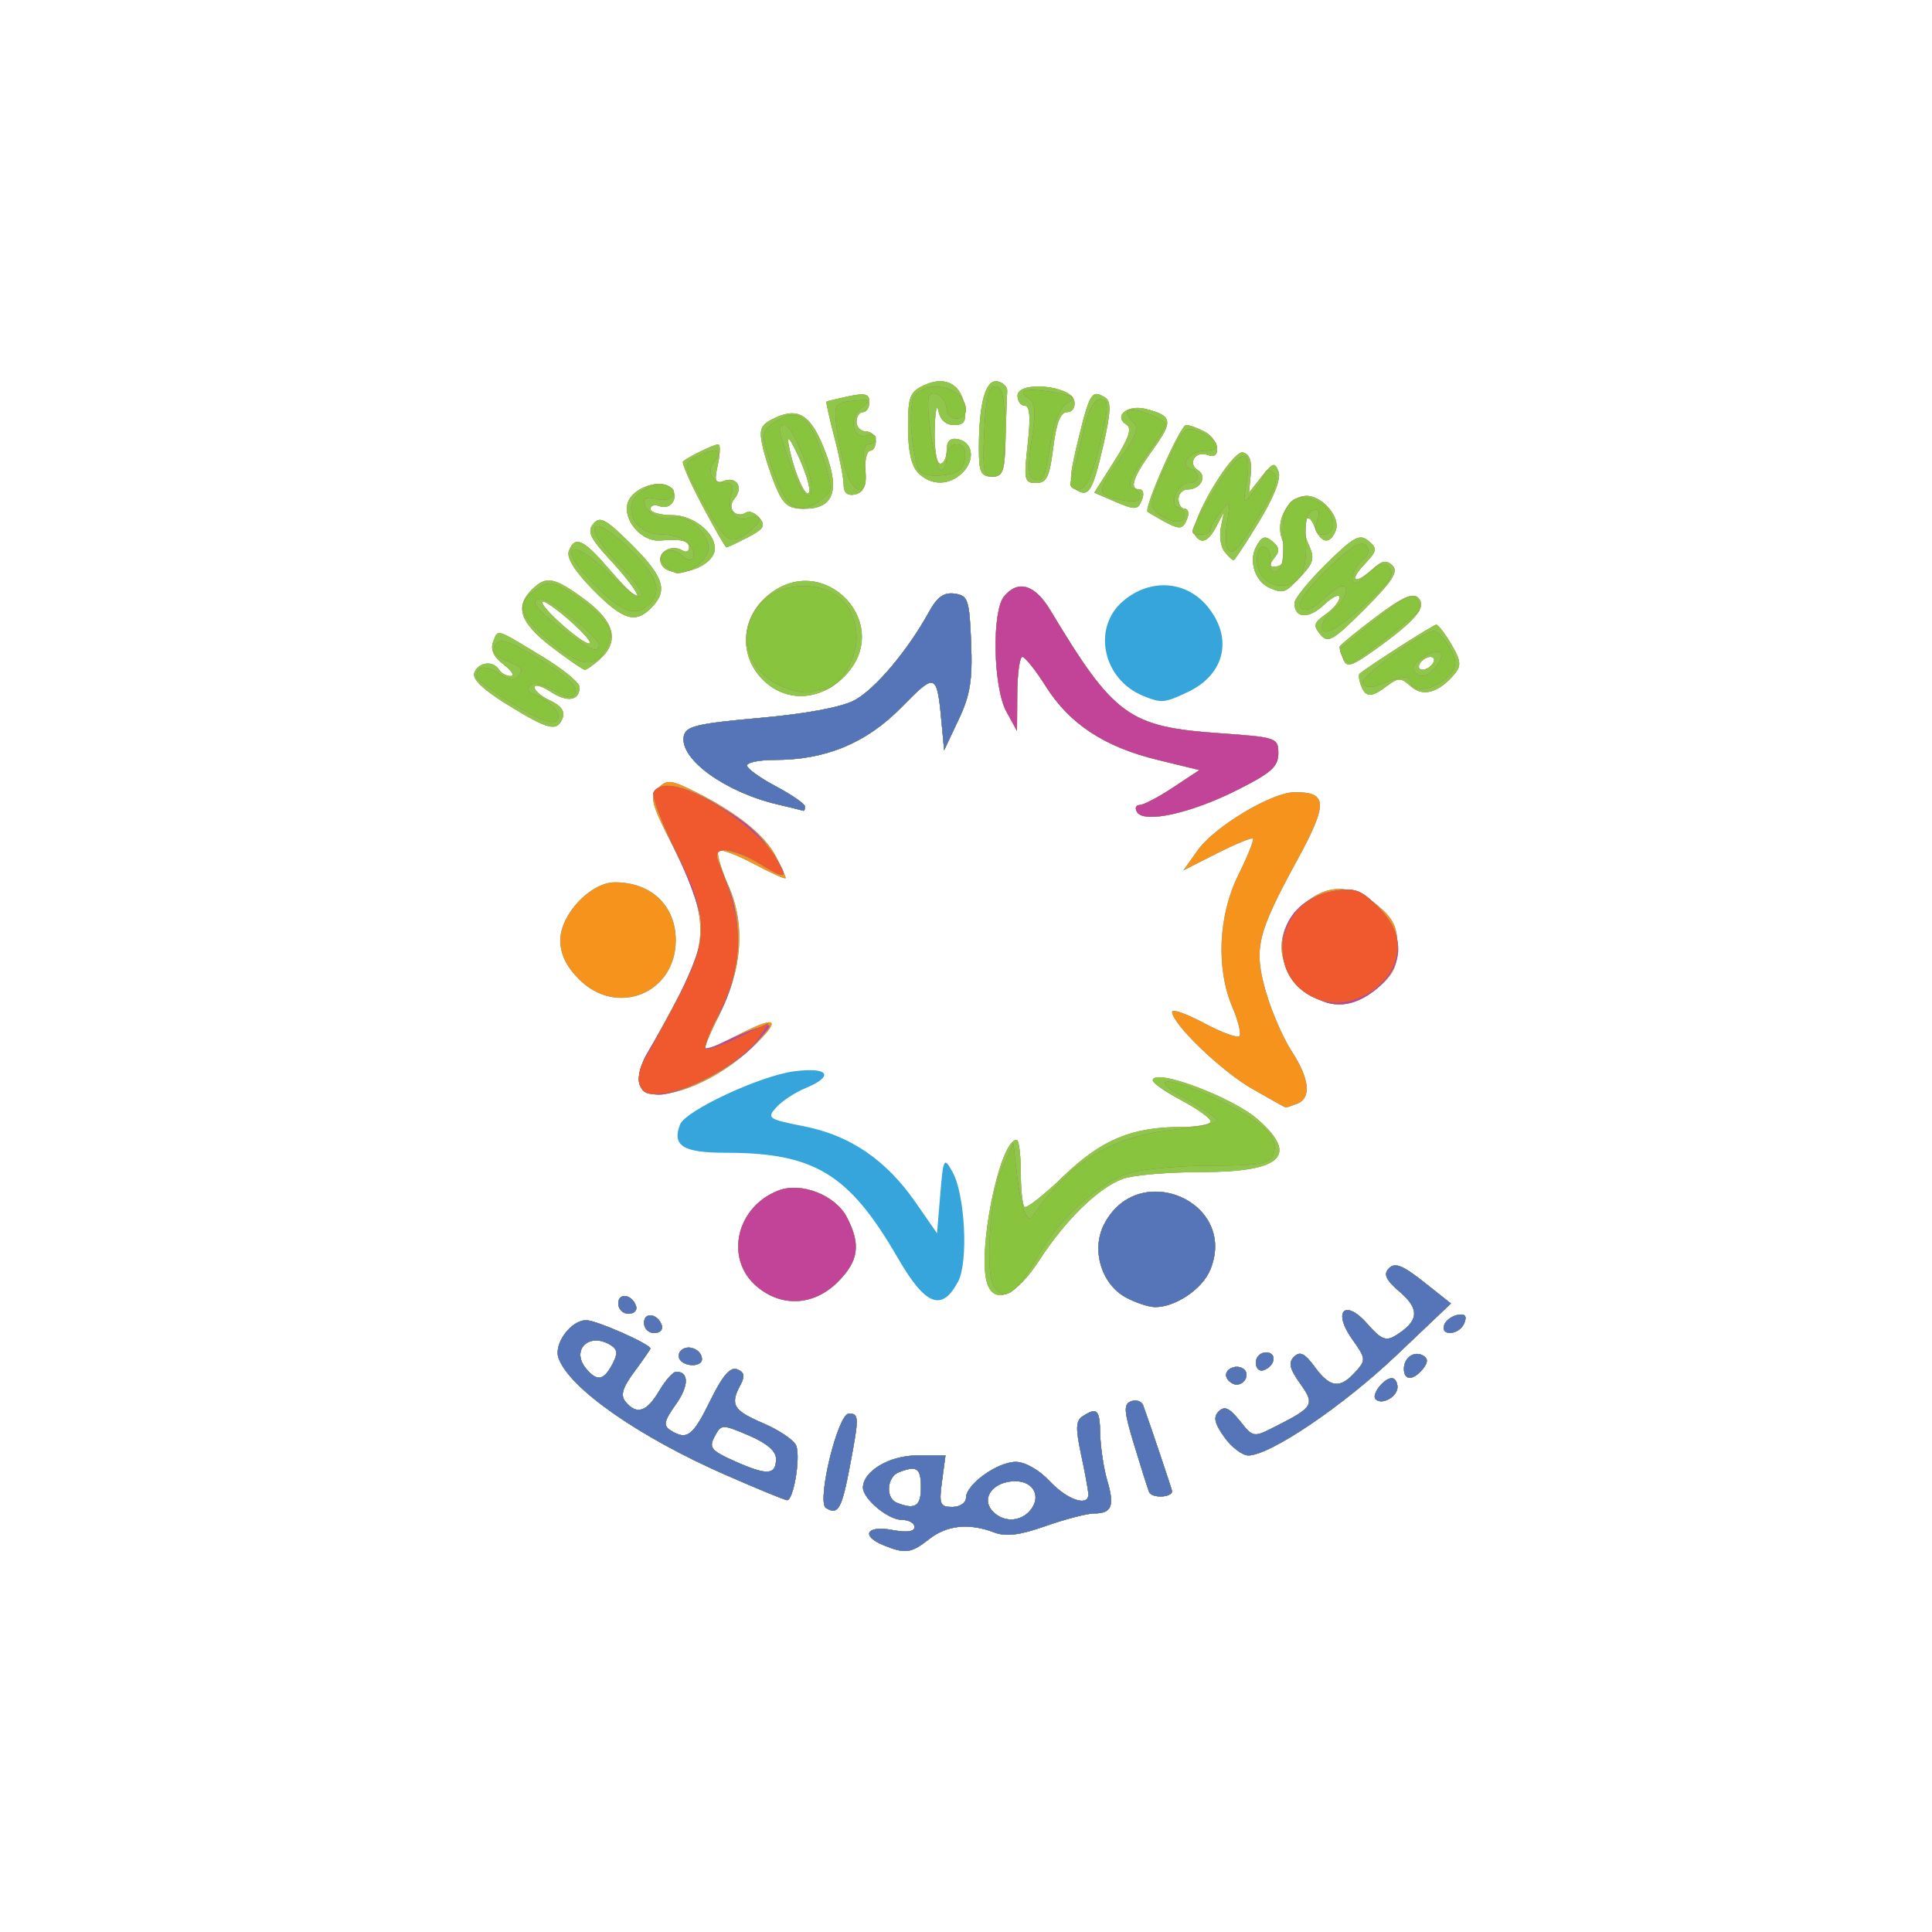<?xml version="1.0" encoding="UTF-8" standalone="no"?> <svg xmlns:inkscape="http://www.inkscape.org/namespaces/inkscape" xmlns:sodipodi="http://sodipodi.sourceforge.net/DTD/sodipodi-0.dtd" xmlns="http://www.w3.org/2000/svg" xmlns:svg="http://www.w3.org/2000/svg" version="1.1" id="svg1213" width="96" height="96" viewBox="0 0 96 96" sodipodi:docname="house of citizenship.svg" inkscape:version="1.1.1 (3bf5ae0d25, 2021-09-20)"><defs id="defs1217"></defs><g inkscape:groupmode="layer" inkscape:label="Image" id="g1219"><g id="g1223"><path style="fill:#36a5db;stroke-width:0.32" d="m 43.92,76.79 c -1.159,-0.466 -0.877,-1.008 0.4,-0.769 0.734,0.138 1.12,0.088 1.12,-0.146 C 45.44,75.68 45.152,75.52 44.8,75.52 c -0.667,0 -1.92,-1.044 -1.92,-1.6 0,-0.816 1.318,-1.6 2.69,-1.6 h 1.41 l -0.172,1.28 c -0.154,1.147 -0.101,1.28 0.51,1.28 C 47.695,74.88 48,74.676 48,74.423 48,73.761 49.555,72.64 50.475,72.64 c 0.463,0 1.158,0.396 1.685,0.96 0.864,0.925 1.92,1.286 1.92,0.656 0,-0.167 -0.16,-1.049 -0.355,-1.959 -0.287,-1.339 -0.272,-1.708 0.08,-1.931 0.723,-0.458 0.838,-0.336 0.866,0.915 0.015,0.66 0.171,1.689 0.348,2.286 0.374,1.261 0.226,1.634 -0.646,1.634 -0.346,0 -1.428,0.281 -2.403,0.624 -1.309,0.46 -1.983,0.544 -2.573,0.32 C 48.149,75.669 47.053,75.783 46.167,76.48 45.275,77.182 44.992,77.221 43.92,76.79 Z m 7.277,-1.746 C 51.756,74.369 51.358,73.6 50.449,73.6 c -1.06,0 -1.705,0.794 -1.169,1.44 0.509,0.613 1.409,0.615 1.917,0.004 z M 45.76,73.92 c 0,-0.977 -0.192,-1.112 -1.094,-0.766 -0.602,0.231 -0.676,1.284 -0.106,1.514 0.905,0.365 1.2,0.181 1.2,-0.748 z m -4.718,1.011 C 40.564,74.635 41.63,70.24 42.18,70.24 c 0.509,0 0.512,0.161 0.058,2.571 -0.41,2.175 -0.59,2.494 -1.196,2.12 z M 36.074,73.297 C 31.731,71.394 28.279,68.98 27.752,67.477 27.505,66.774 28.367,65.6 29.128,65.6 c 0.503,0 3.192,1.188 3.192,1.41 0,0.036 -0.357,0.55 -0.794,1.142 -0.601,0.814 -0.708,1.18 -0.441,1.502 0.553,0.666 1.049,0.507 1.664,-0.534 0.312,-0.528 0.694,-0.96 0.85,-0.96 0.647,0 0.637,0.707 -0.024,1.635 -0.58,0.815 -0.627,1.041 -0.26,1.273 0.817,0.518 1.106,0.304 1.972,-1.461 0.614,-1.252 0.997,-1.7 1.341,-1.568 0.359,0.138 0.401,0.334 0.167,0.772 -0.531,0.992 -0.367,1.269 1.133,1.912 0.796,0.341 1.532,0.841 1.635,1.111 0.226,0.588 -0.136,2.733 -0.456,2.709 -0.124,-0.009 -1.488,-0.57 -3.031,-1.246 z M 38.56,72.484 c 0,-0.381 -0.469,-0.782 -1.357,-1.159 -1.327,-0.564 -1.364,-0.562 -1.695,0.056 -0.298,0.557 -0.175,0.704 1.037,1.242 C 38.132,73.326 38.56,73.297 38.56,72.484 Z m -8.138,-4.685 c 0.284,-0.531 0.269,-0.741 -0.069,-0.955 -1.062,-0.673 -2.009,0.221 -1.23,1.16 0.539,0.65 0.869,0.598 1.298,-0.205 z m 26.675,6.336 c -0.087,-0.228 -0.426,-1.296 -0.752,-2.374 -0.503,-1.662 -0.524,-1.987 -0.137,-2.135 0.251,-0.096 0.522,0.002 0.601,0.219 0.304,0.83 1.431,4.178 1.431,4.25 0,0.328 -1.019,0.363 -1.143,0.039 z m 3.739,-2.725 c -0.493,-0.692 -0.559,-0.999 -0.276,-1.282 0.283,-0.283 0.533,-0.17 1.044,0.47 0.67,0.84 0.675,0.841 1.774,0.282 1.902,-0.967 1.97,-1.086 1.219,-2.141 -0.521,-0.732 -0.589,-1.034 -0.295,-1.324 0.292,-0.288 0.531,-0.171 1.026,0.505 0.763,1.041 1.251,1.103 2.016,0.257 0.54,-0.597 0.534,-0.665 -0.15,-1.625 -1.003,-1.409 -0.357,-2.046 0.765,-0.755 0.648,0.746 0.909,0.857 1.36,0.581 1.181,-0.722 1.25,-1.304 0.258,-2.163 -0.725,-0.628 -0.851,-0.899 -0.558,-1.197 0.295,-0.3 0.68,-0.148 1.729,0.683 l 1.349,1.069 -2.711,2.575 C 66.725,69.873 63.106,72.32 62.029,72.32 c -0.3,0 -0.837,-0.409 -1.193,-0.91 z m 7.518,-1.883 C 68.128,69.302 68.76,68.48 69.159,68.48 c 0.154,0 0.281,0.201 0.281,0.446 0,0.481 -0.777,0.911 -1.086,0.602 z M 60.974,68.502 C 60.737,68.119 61.339,67.74 61.765,68.003 62.123,68.224 61.888,68.8 61.44,68.8 c -0.155,0 -0.365,-0.134 -0.466,-0.298 z M 69.76,68.019 c 0,-0.574 0.529,-0.925 0.976,-0.649 0.229,0.142 0.217,0.35 -0.039,0.659 C 70.213,68.611 69.76,68.606 69.76,68.019 Z M 62.4,67.707 C 62.4,67.428 62.628,67.2 62.907,67.2 c 0.565,0 0.467,0.689 -0.127,0.887 -0.209,0.07 -0.38,-0.101 -0.38,-0.38 z M 33.774,67.542 c -0.101,-0.164 -0.038,-0.388 0.141,-0.499 0.382,-0.236 0.965,0.064 0.965,0.496 0,0.389 -0.866,0.392 -1.106,0.003 z M 32,65.733 c 0,-0.565 0.689,-0.467 0.887,0.127 0.07,0.209 -0.101,0.38 -0.38,0.38 C 32.228,66.24 32,66.012 32,65.733 Z M 71.76,65.84 c 0.073,-0.22 0.373,-0.446 0.666,-0.503 0.371,-0.072 0.474,0.049 0.339,0.4 C 72.538,66.328 71.564,66.428 71.76,65.84 Z M 30.72,64.773 c 0,-0.565 0.689,-0.467 0.887,0.127 0.07,0.209 -0.101,0.38 -0.38,0.38 C 30.948,65.28 30.72,65.052 30.72,64.773 Z m 25.226,-0.303 c -1.226,-0.666 -1.734,-2.378 -1.081,-3.641 1.689,-3.266 6.672,-1.114 5.268,2.275 -0.397,0.959 -1.753,1.865 -2.757,1.843 -0.317,-0.007 -0.96,-0.222 -1.43,-0.477 z m -18.358,-0.56 c -1.596,-1.373 -1,-3.955 1.098,-4.757 1.133,-0.433 2.829,0.234 3.399,1.337 0.701,1.355 0.584,2.169 -0.461,3.214 -1.184,1.184 -2.804,1.267 -4.036,0.206 z m 7.023,-1.403 C 42.194,58.329 40.477,57.28 36.053,57.28 c -2.109,0 -2.668,-0.346 -2.263,-1.402 0.264,-0.688 3.961,-2.416 5.65,-2.642 1.732,-0.231 2.052,0.226 0.583,0.834 -0.515,0.213 -1.168,0.643 -1.45,0.955 -0.484,0.534 -0.404,0.589 1.381,0.94 2.287,0.45 4.075,1.669 5.538,3.776 L 46.56,61.28 46.72,59.36 c 0.152,-1.824 0.182,-1.881 0.601,-1.144 0.631,1.11 0.808,4.48 0.287,5.464 -0.807,1.522 -1.623,1.203 -2.997,-1.172 z m 4.463,1.328 c -0.561,-1.463 0.588,-7.199 1.442,-7.195 0.112,6.4e-4 0.204,0.709 0.205,1.575 9.6e-4,0.866 0.083,1.655 0.181,1.754 0.099,0.099 0.962,-0.577 1.918,-1.502 C 54.709,56.642 56.233,56 58.677,56 59.493,56 60.16,55.876 60.16,55.724 c 0,-0.152 -0.648,-0.619 -1.44,-1.039 -0.792,-0.42 -1.44,-0.869 -1.44,-0.996 0,-0.654 3.943,0.812 5.23,1.945 C 64.552,57.431 63.673,58.24 59.678,58.24 c -1.648,0 -3.402,0.153 -3.897,0.34 -1.227,0.462 -2.841,2.042 -4.151,4.06 -1.106,1.705 -2.17,2.202 -2.556,1.196 z M 62.225,54.108 C 60.682,53.222 58.24,50.873 58.24,50.274 c 0,-0.156 0.71,0.094 1.577,0.557 0.868,0.463 1.661,0.757 1.764,0.654 0.103,-0.103 -0.052,-0.749 -0.344,-1.436 -0.82,-1.93 -0.702,-4.56 0.294,-6.572 0.461,-0.932 0.787,-1.745 0.725,-1.807 -0.062,-0.062 -0.865,0.268 -1.785,0.734 l -1.672,0.847 0.709,-0.996 c 0.847,-1.189 3.683,-2.888 4.827,-2.893 1.641,-0.006 1.66,0.559 0.114,3.395 -1.989,3.648 -2.16,4.371 -1.547,6.52 0.277,0.969 0.853,2.299 1.28,2.955 0.896,1.376 0.996,2.335 0.271,2.613 -0.278,0.107 -0.53,0.193 -0.56,0.191 -0.03,-0.002 -0.781,-0.42 -1.669,-0.929 z M 31.775,53.866 c -0.113,-0.294 0.058,-0.978 0.379,-1.52 0.321,-0.542 1.08,-1.922 1.686,-3.066 1.375,-2.594 1.302,-3.867 -0.417,-7.254 -1.085,-2.138 -1.158,-2.428 -0.716,-2.869 0.441,-0.441 0.633,-0.42 1.892,0.213 2.035,1.022 3.415,2.134 3.961,3.192 0.264,0.51 0.48,0.991 0.48,1.069 0,0.078 -0.71,-0.237 -1.577,-0.7 -0.868,-0.463 -1.661,-0.757 -1.764,-0.655 -0.103,0.103 0.121,0.881 0.497,1.731 0.861,1.945 0.692,4.173 -0.493,6.511 C 35.244,51.42 34.948,52.16 35.045,52.16 c 0.097,0 0.891,-0.362 1.765,-0.805 1.84,-0.932 2.025,-0.694 0.549,0.708 -2.083,1.98 -5.139,2.966 -5.585,1.803 z M 64.615,48.985 C 63.977,48.346 63.68,47.729 63.68,47.04 c 0,-0.689 0.297,-1.306 0.935,-1.945 1.192,-1.192 2.506,-1.229 3.84,-0.107 C 69.239,45.647 69.44,46.067 69.44,47.04 c 0,0.973 -0.201,1.393 -0.985,2.052 -1.334,1.122 -2.648,1.086 -3.84,-0.107 z m -35.84,-0.32 C 28.137,48.026 27.84,47.409 27.84,46.72 c 0,-1.282 1.507,-2.88 2.716,-2.88 1.802,0 3.023,1.163 3.023,2.88 0,2.642 -2.923,3.825 -4.804,1.945 z M 56.501,40.354 C 56.381,40.16 56.438,40 56.628,40 c 0.19,0 0.936,-0.391 1.658,-0.868 L 59.597,38.264 57.509,37.755 C 54.875,37.113 53.146,35.975 51.966,34.106 51.457,33.3 50.932,32.641 50.8,32.641 50.668,32.64 50.554,33.468 50.547,34.48 l -0.013,1.84 -0.527,-0.96 c -0.658,-1.198 -0.733,-4.982 -0.114,-5.728 0.698,-0.841 1.526,-0.593 2.297,0.688 3.172,5.271 3.897,5.796 8.427,6.115 2.825,0.199 2.903,0.226 2.903,1.001 0,0.66 -0.357,0.975 -2.08,1.838 -2.29,1.147 -4.587,1.649 -4.939,1.081 z M 38.635,39.972 c -2.618,-0.617 -4.876,-2.259 -4.659,-3.388 0.096,-0.501 0.634,-0.63 3.788,-0.912 2.319,-0.207 4.055,-0.532 4.702,-0.881 1.024,-0.552 2.637,-2.466 3.692,-4.382 0.413,-0.751 0.745,-0.987 1.28,-0.911 0.663,0.094 0.73,0.292 0.816,2.425 0.076,1.874 -0.044,2.615 -0.624,3.84 L 46.913,37.28 46.81,36.16 c -0.255,-2.78 -0.271,-2.788 -2.031,-1 -1.74,1.768 -3.749,2.6 -6.277,2.6 -0.76,0 -1.382,0.124 -1.382,0.276 0,0.152 0.648,0.619 1.44,1.039 0.792,0.42 1.44,0.872 1.44,1.004 0,0.132 -0.036,0.226 -0.08,0.208 -0.044,-0.018 -0.622,-0.16 -1.285,-0.316 z M 25.216,35.016 C 23.987,34.256 23.45,33.737 23.57,33.424 23.775,32.892 24.507,32.806 24.8,33.28 c 0.109,0.176 0.369,0.317 0.579,0.313 0.21,-0.004 0.05,-0.262 -0.354,-0.573 -0.497,-0.382 -0.666,-0.748 -0.521,-1.126 0.249,-0.649 0.097,-0.695 2.461,0.741 1.009,0.613 1.835,1.289 1.835,1.501 0,0.684 -0.601,0.785 -1.431,0.241 C 26.924,34.085 26.56,33.984 26.56,34.152 c 0,0.168 0.357,0.468 0.794,0.667 0.518,0.236 0.728,0.532 0.606,0.851 -0.272,0.709 -0.703,0.606 -2.743,-0.655 z M 56.8,34.577 c -2.001,-0.819 -2.548,-3.373 -1.006,-4.699 1.327,-1.142 3.108,-1.045 4.178,0.226 1.318,1.566 0.914,3.398 -0.944,4.28 C 57.863,34.937 57.711,34.95 56.8,34.577 Z M 37.905,33.775 c -1.202,-1.202 -1.097,-3.055 0.237,-4.178 2.785,-2.343 6.373,1.458 3.802,4.028 -1.222,1.222 -2.904,1.285 -4.039,0.15 z m 29.725,0.292 c -0.104,-0.272 -0.136,-0.538 -0.07,-0.593 0.476,-0.394 3.666,-2.434 3.806,-2.434 0.096,0 0.434,0.439 0.751,0.975 0.468,0.792 0.501,1.065 0.175,1.457 -0.783,0.943 -1.584,1.177 -2.182,0.636 -0.49,-0.443 -0.629,-0.447 -1.173,-0.036 -0.796,0.602 -1.074,0.601 -1.307,-0.006 z M 71.2,32.96 c 0.109,-0.176 0.054,-0.32 -0.122,-0.32 -0.176,0 -0.409,0.144 -0.518,0.32 -0.109,0.176 -0.054,0.32 0.122,0.32 0.176,0 0.409,-0.144 0.518,-0.32 z M 27.406,32.145 c -1.559,-1.19 -1.836,-1.99 -0.983,-2.842 0.71,-0.71 1.109,-0.637 2.634,0.485 1.483,1.091 1.736,2.078 0.758,2.963 C 29.493,33.042 29.154,33.28 29.061,33.28 c -0.093,0 -0.837,-0.511 -1.655,-1.135 z m 0.941,-1.279 c -0.689,-0.609 -1.315,-1.045 -1.391,-0.969 -0.189,0.189 1.928,2.085 2.324,2.08 0.176,-0.002 -0.244,-0.502 -0.933,-1.111 z m 38.406,1.903 C 66.647,32.494 66.56,32.212 66.56,32.144 c 0,-0.068 0.799,-0.726 1.775,-1.463 1.32,-0.997 1.867,-1.247 2.136,-0.978 0.445,0.445 -0.111,1.118 -2.12,2.56 -1.173,0.843 -1.438,0.927 -1.599,0.507 z m -1.148,-1.244 c -0.365,-0.44 -0.326,-0.585 0.264,-0.999 0.38,-0.266 0.691,-0.645 0.691,-0.842 0,-0.197 -0.349,-0.029 -0.776,0.372 -0.766,0.72 -1.464,0.677 -1.464,-0.089 0,-0.216 0.713,-1.095 1.584,-1.953 1.362,-1.342 1.655,-1.501 2.091,-1.14 0.457,0.379 0.437,0.494 -0.2,1.172 -0.806,0.858 -0.47,1.027 0.427,0.216 0.46,-0.416 0.679,-0.451 0.975,-0.154 0.297,0.297 -0.015,0.78 -1.391,2.157 -1.581,1.581 -1.821,1.718 -2.201,1.26 z m -36.142,-2.222 c -0.904,-0.921 -1.322,-1.592 -1.197,-1.92 0.308,-0.802 0.717,-0.605 2.106,1.016 0.717,0.836 1.302,1.376 1.301,1.2 -0.001,-0.176 -0.583,-0.945 -1.292,-1.71 -1.053,-1.134 -1.22,-1.475 -0.904,-1.856 0.328,-0.395 0.598,-0.258 1.774,0.896 1.682,1.651 1.95,2.353 1.208,3.172 -0.839,0.927 -1.466,0.76 -2.996,-0.799 z m 33.653,-0.077 c -0.733,-0.295 -1.089,-1.33 -0.705,-2.048 0.284,-0.531 0.444,-0.586 0.815,-0.278 0.35,0.291 0.374,0.489 0.099,0.821 -0.245,0.295 -0.252,0.438 -0.023,0.438 0.562,0 0.721,-0.539 0.403,-1.374 C 63.347,25.844 64.034,24.64 64.929,24.64 c 0.789,0 1.692,1.071 1.445,1.714 -0.281,0.731 -0.746,0.657 -1.051,-0.168 -0.156,-0.423 -0.342,-0.557 -0.474,-0.344 -0.119,0.193 -0.047,0.723 0.16,1.178 0.328,0.72 0.28,0.93 -0.372,1.624 -0.776,0.826 -0.849,0.854 -1.521,0.584 z M 32.84,27.988 c -0.206,-0.537 0.522,-0.973 1.065,-0.637 0.184,0.114 0.335,0.055 0.335,-0.132 0,-0.355 -0.359,-0.443 -1.457,-0.36 -0.912,0.07 -1.855,-1.042 -1.59,-1.876 0.239,-0.753 1.646,-1.233 2.147,-0.732 0.437,0.437 0.003,1.121 -0.572,0.9 C 32.521,25.057 32.32,25.12 32.32,25.29 32.32,25.461 32.816,25.6 33.422,25.6 34.43,25.6 35.52,26.456 35.52,27.248 c 0,1.012 -2.329,1.655 -2.68,0.74 z m 28.013,-0.565 c -0.19,-0.229 -0.276,-0.769 -0.191,-1.2 L 60.817,25.44 60.439,26.16 c -0.407,0.777 -0.765,0.909 -1.081,0.398 -0.319,-0.516 1.845,-4.19 2.4,-4.075 0.324,0.067 0.453,0.41 0.394,1.048 l -0.088,0.949 0.628,-0.798 c 0.552,-0.701 0.653,-0.731 0.838,-0.251 0.133,0.345 -0.222,1.258 -0.963,2.478 C 61.922,26.971 61.35,27.84 61.296,27.84 c -0.054,0 -0.253,-0.187 -0.443,-0.417 z M 34.9,25.124 c -0.605,-1.139 -1.037,-2.126 -0.96,-2.194 0.258,-0.228 1.536,-0.85 1.744,-0.85 0.114,0 0.107,0.454 -0.015,1.008 -0.184,0.838 -0.136,0.975 0.284,0.814 0.656,-0.252 1.005,0.321 0.538,0.884 -0.393,0.473 0.068,1.001 0.592,0.677 0.156,-0.096 0.454,0.03 0.663,0.281 0.307,0.37 0.196,0.551 -0.588,0.956 -0.532,0.275 -1.01,0.499 -1.063,0.497 -0.053,-0.002 -0.591,-0.935 -1.196,-2.073 z M 57.76,25.863 C 57.408,25.666 57.078,25.472 57.026,25.432 56.815,25.267 58.651,21.12 58.935,21.12 c 0.169,0 0.586,0.149 0.926,0.331 0.728,0.389 0.862,1.43 0.149,1.157 -0.6,-0.23 -1.025,0.421 -0.49,0.752 0.486,0.301 0.144,0.96 -0.499,0.96 -0.254,0 -0.461,0.216 -0.461,0.48 0,0.264 0.139,0.48 0.31,0.48 0.17,0 0.227,0.216 0.126,0.48 -0.217,0.566 -0.382,0.58 -1.236,0.103 z M 38.532,24.143 c -0.261,-0.625 -0.559,-1.557 -0.662,-2.07 -0.158,-0.79 -0.054,-0.993 0.676,-1.326 1.173,-0.534 1.796,-0.088 2.494,1.785 0.7,1.876 0.361,2.748 -1.069,2.748 -0.803,0 -1.045,-0.191 -1.44,-1.137 z m 1.151,-1.45 c -0.435,-0.938 -0.598,-1.122 -0.487,-0.547 0.254,1.311 0.862,2.699 1.01,2.307 0.072,-0.191 -0.164,-0.983 -0.524,-1.76 z M 55.267,24.866 54.374,24.48 55.37,22.913 c 0.715,-1.125 0.887,-1.634 0.612,-1.804 -0.676,-0.418 0.029,-1.015 0.933,-0.792 1.347,0.333 1.398,0.607 0.372,2.023 C 56.291,23.715 56.09,24.32 56.63,24.32 c 0.17,0 0.227,0.216 0.126,0.48 -0.217,0.567 -0.318,0.571 -1.489,0.066 z M 41.92,24.093 c 0,-0.327 -0.204,-1.381 -0.454,-2.343 -0.25,-0.962 -0.43,-1.769 -0.4,-1.792 0.03,-0.024 0.522,-0.143 1.094,-0.266 0.828,-0.177 1.04,-0.12 1.04,0.283 0,0.278 -0.144,0.505 -0.32,0.505 -0.176,0 -0.32,0.216 -0.32,0.48 0,0.264 0.216,0.48 0.48,0.48 0.264,0 0.48,0.216 0.48,0.48 0,0.264 -0.129,0.48 -0.287,0.48 -0.158,0 -0.266,0.463 -0.24,1.028 0.034,0.746 -0.107,1.06 -0.513,1.143 -0.373,0.077 -0.56,-0.083 -0.56,-0.479 z m 11.554,0.248 c -0.37,-0.229 -0.351,-0.635 0.117,-2.547 0.563,-2.299 0.668,-2.456 1.343,-2.026 0.283,0.18 0.258,0.746 -0.102,2.315 -0.535,2.33 -0.727,2.649 -1.359,2.258 z M 45.623,23.497 C 45.289,23.163 45.12,22.409 45.12,21.25 c 0,-1.564 0.085,-1.783 0.825,-2.12 1.054,-0.48 1.858,-0.021 1.996,1.142 0.08,0.668 -0.034,0.848 -0.538,0.848 -0.408,0 -0.689,-0.26 -0.778,-0.72 -0.076,-0.396 -0.158,0.036 -0.182,0.96 -0.024,0.936 0.098,1.68 0.276,1.68 0.176,0 0.32,-0.299 0.32,-0.663 0,-0.458 0.172,-0.63 0.556,-0.556 0.749,0.144 0.875,1.023 0.237,1.661 -0.657,0.657 -1.563,0.664 -2.21,0.016 z M 51.065,22.08 c 0.152,-1.341 0.108,-1.92 -0.144,-1.92 -0.199,0 -0.361,-0.224 -0.361,-0.498 0,-0.756 2.675,-0.511 2.821,0.258 0.062,0.326 -0.089,0.56 -0.36,0.56 -0.326,0 -0.533,0.532 -0.686,1.76 C 52.151,23.706 52.008,24 51.481,24 50.897,24 50.865,23.853 51.065,22.08 Z M 48.64,22.28 c 0,-2.246 0.332,-3.445 0.923,-3.331 0.284,0.055 0.503,0.278 0.485,0.495 -0.018,0.218 -0.054,1.26 -0.08,2.316 -0.042,1.691 -0.124,1.92 -0.688,1.92 -0.542,0 -0.64,-0.213 -0.64,-1.4 z" id="path1237"></path><path style="fill:#f6931c;stroke-width:0.32" d="m 43.92,76.79 c -1.159,-0.466 -0.877,-1.008 0.4,-0.769 0.734,0.138 1.12,0.088 1.12,-0.146 C 45.44,75.68 45.152,75.52 44.8,75.52 c -0.667,0 -1.92,-1.044 -1.92,-1.6 0,-0.816 1.318,-1.6 2.69,-1.6 h 1.41 l -0.172,1.28 c -0.154,1.147 -0.101,1.28 0.51,1.28 C 47.695,74.88 48,74.676 48,74.423 48,73.761 49.555,72.64 50.475,72.64 c 0.463,0 1.158,0.396 1.685,0.96 0.864,0.925 1.92,1.286 1.92,0.656 0,-0.167 -0.16,-1.049 -0.355,-1.959 -0.287,-1.339 -0.272,-1.708 0.08,-1.931 0.723,-0.458 0.838,-0.336 0.866,0.915 0.015,0.66 0.171,1.689 0.348,2.286 0.374,1.261 0.226,1.634 -0.646,1.634 -0.346,0 -1.428,0.281 -2.403,0.624 -1.309,0.46 -1.983,0.544 -2.573,0.32 C 48.149,75.669 47.053,75.783 46.167,76.48 45.275,77.182 44.992,77.221 43.92,76.79 Z m 7.277,-1.746 C 51.756,74.369 51.358,73.6 50.449,73.6 c -1.06,0 -1.705,0.794 -1.169,1.44 0.509,0.613 1.409,0.615 1.917,0.004 z M 45.76,73.92 c 0,-0.977 -0.192,-1.112 -1.094,-0.766 -0.602,0.231 -0.676,1.284 -0.106,1.514 0.905,0.365 1.2,0.181 1.2,-0.748 z m -4.718,1.011 C 40.564,74.635 41.63,70.24 42.18,70.24 c 0.509,0 0.512,0.161 0.058,2.571 -0.41,2.175 -0.59,2.494 -1.196,2.12 z M 36.074,73.297 C 31.731,71.394 28.279,68.98 27.752,67.477 27.505,66.774 28.367,65.6 29.128,65.6 c 0.503,0 3.192,1.188 3.192,1.41 0,0.036 -0.357,0.55 -0.794,1.142 -0.601,0.814 -0.708,1.18 -0.441,1.502 0.553,0.666 1.049,0.507 1.664,-0.534 0.312,-0.528 0.694,-0.96 0.85,-0.96 0.647,0 0.637,0.707 -0.024,1.635 -0.58,0.815 -0.627,1.041 -0.26,1.273 0.817,0.518 1.106,0.304 1.972,-1.461 0.614,-1.252 0.997,-1.7 1.341,-1.568 0.359,0.138 0.401,0.334 0.167,0.772 -0.531,0.992 -0.367,1.269 1.133,1.912 0.796,0.341 1.532,0.841 1.635,1.111 0.226,0.588 -0.136,2.733 -0.456,2.709 -0.124,-0.009 -1.488,-0.57 -3.031,-1.246 z M 38.56,72.484 c 0,-0.381 -0.469,-0.782 -1.357,-1.159 -1.327,-0.564 -1.364,-0.562 -1.695,0.056 -0.298,0.557 -0.175,0.704 1.037,1.242 C 38.132,73.326 38.56,73.297 38.56,72.484 Z m -8.138,-4.685 c 0.284,-0.531 0.269,-0.741 -0.069,-0.955 -1.062,-0.673 -2.009,0.221 -1.23,1.16 0.539,0.65 0.869,0.598 1.298,-0.205 z m 26.675,6.336 c -0.087,-0.228 -0.426,-1.296 -0.752,-2.374 -0.503,-1.662 -0.524,-1.987 -0.137,-2.135 0.251,-0.096 0.522,0.002 0.601,0.219 0.304,0.83 1.431,4.178 1.431,4.25 0,0.328 -1.019,0.363 -1.143,0.039 z m 3.739,-2.725 c -0.493,-0.692 -0.559,-0.999 -0.276,-1.282 0.283,-0.283 0.533,-0.17 1.044,0.47 0.67,0.84 0.675,0.841 1.774,0.282 1.902,-0.967 1.97,-1.086 1.219,-2.141 -0.521,-0.732 -0.589,-1.034 -0.295,-1.324 0.292,-0.288 0.531,-0.171 1.026,0.505 0.763,1.041 1.251,1.103 2.016,0.257 0.54,-0.597 0.534,-0.665 -0.15,-1.625 -1.003,-1.409 -0.357,-2.046 0.765,-0.755 0.648,0.746 0.909,0.857 1.36,0.581 1.181,-0.722 1.25,-1.304 0.258,-2.163 -0.725,-0.628 -0.851,-0.899 -0.558,-1.197 0.295,-0.3 0.68,-0.148 1.729,0.683 l 1.349,1.069 -2.711,2.575 C 66.725,69.873 63.106,72.32 62.029,72.32 c -0.3,0 -0.837,-0.409 -1.193,-0.91 z m 7.518,-1.883 C 68.128,69.302 68.76,68.48 69.159,68.48 c 0.154,0 0.281,0.201 0.281,0.446 0,0.481 -0.777,0.911 -1.086,0.602 z M 60.974,68.502 C 60.737,68.119 61.339,67.74 61.765,68.003 62.123,68.224 61.888,68.8 61.44,68.8 c -0.155,0 -0.365,-0.134 -0.466,-0.298 z M 69.76,68.019 c 0,-0.574 0.529,-0.925 0.976,-0.649 0.229,0.142 0.217,0.35 -0.039,0.659 C 70.213,68.611 69.76,68.606 69.76,68.019 Z M 62.4,67.707 C 62.4,67.428 62.628,67.2 62.907,67.2 c 0.565,0 0.467,0.689 -0.127,0.887 -0.209,0.07 -0.38,-0.101 -0.38,-0.38 z M 33.774,67.542 c -0.101,-0.164 -0.038,-0.388 0.141,-0.499 0.382,-0.236 0.965,0.064 0.965,0.496 0,0.389 -0.866,0.392 -1.106,0.003 z M 32,65.733 c 0,-0.565 0.689,-0.467 0.887,0.127 0.07,0.209 -0.101,0.38 -0.38,0.38 C 32.228,66.24 32,66.012 32,65.733 Z M 71.76,65.84 c 0.073,-0.22 0.373,-0.446 0.666,-0.503 0.371,-0.072 0.474,0.049 0.339,0.4 C 72.538,66.328 71.564,66.428 71.76,65.84 Z M 30.72,64.773 c 0,-0.565 0.689,-0.467 0.887,0.127 0.07,0.209 -0.101,0.38 -0.38,0.38 C 30.948,65.28 30.72,65.052 30.72,64.773 Z m 25.226,-0.303 c -1.226,-0.666 -1.734,-2.378 -1.081,-3.641 1.689,-3.266 6.672,-1.114 5.268,2.275 -0.397,0.959 -1.753,1.865 -2.757,1.843 -0.317,-0.007 -0.96,-0.222 -1.43,-0.477 z m -18.358,-0.56 c -1.596,-1.373 -1,-3.955 1.098,-4.757 1.133,-0.433 2.829,0.234 3.399,1.337 0.701,1.355 0.584,2.169 -0.461,3.214 -1.184,1.184 -2.804,1.267 -4.036,0.206 z m 11.486,-0.075 c -0.561,-1.463 0.588,-7.199 1.442,-7.195 0.112,6.4e-4 0.204,0.709 0.205,1.575 9.6e-4,0.866 0.083,1.655 0.181,1.754 0.099,0.099 0.962,-0.577 1.918,-1.502 C 54.709,56.642 56.233,56 58.677,56 59.493,56 60.16,55.876 60.16,55.724 c 0,-0.152 -0.648,-0.619 -1.44,-1.039 -0.792,-0.42 -1.44,-0.869 -1.44,-0.996 0,-0.654 3.943,0.812 5.23,1.945 C 64.552,57.431 63.673,58.24 59.678,58.24 c -1.648,0 -3.402,0.153 -3.897,0.34 -1.227,0.462 -2.841,2.042 -4.151,4.06 -1.106,1.705 -2.17,2.202 -2.556,1.196 z M 62.225,54.108 C 60.682,53.222 58.24,50.873 58.24,50.274 c 0,-0.156 0.71,0.094 1.577,0.557 0.868,0.463 1.661,0.757 1.764,0.654 0.103,-0.103 -0.052,-0.749 -0.344,-1.436 -0.82,-1.93 -0.702,-4.56 0.294,-6.572 0.461,-0.932 0.787,-1.745 0.725,-1.807 -0.062,-0.062 -0.865,0.268 -1.785,0.734 l -1.672,0.847 0.709,-0.996 c 0.847,-1.189 3.683,-2.888 4.827,-2.893 1.641,-0.006 1.66,0.559 0.114,3.395 -1.989,3.648 -2.16,4.371 -1.547,6.52 0.277,0.969 0.853,2.299 1.28,2.955 0.896,1.376 0.996,2.335 0.271,2.613 -0.278,0.107 -0.53,0.193 -0.56,0.191 -0.03,-0.002 -0.781,-0.42 -1.669,-0.929 z M 31.775,53.866 c -0.113,-0.294 0.058,-0.978 0.379,-1.52 0.321,-0.542 1.08,-1.922 1.686,-3.066 1.375,-2.594 1.302,-3.867 -0.417,-7.254 -1.085,-2.138 -1.158,-2.428 -0.716,-2.869 0.441,-0.441 0.633,-0.42 1.892,0.213 2.035,1.022 3.415,2.134 3.961,3.192 0.264,0.51 0.48,0.991 0.48,1.069 0,0.078 -0.71,-0.237 -1.577,-0.7 -0.868,-0.463 -1.661,-0.757 -1.764,-0.655 -0.103,0.103 0.121,0.881 0.497,1.731 0.861,1.945 0.692,4.173 -0.493,6.511 C 35.244,51.42 34.948,52.16 35.045,52.16 c 0.097,0 0.891,-0.362 1.765,-0.805 1.84,-0.932 2.025,-0.694 0.549,0.708 -2.083,1.98 -5.139,2.966 -5.585,1.803 z M 64.615,48.985 C 63.977,48.346 63.68,47.729 63.68,47.04 c 0,-0.689 0.297,-1.306 0.935,-1.945 1.192,-1.192 2.506,-1.229 3.84,-0.107 C 69.239,45.647 69.44,46.067 69.44,47.04 c 0,0.973 -0.201,1.393 -0.985,2.052 -1.334,1.122 -2.648,1.086 -3.84,-0.107 z m -35.84,-0.32 C 28.137,48.026 27.84,47.409 27.84,46.72 c 0,-1.282 1.507,-2.88 2.716,-2.88 1.802,0 3.023,1.163 3.023,2.88 0,2.642 -2.923,3.825 -4.804,1.945 z M 56.501,40.354 C 56.381,40.16 56.438,40 56.628,40 c 0.19,0 0.936,-0.391 1.658,-0.868 L 59.597,38.264 57.509,37.755 C 54.875,37.113 53.146,35.975 51.966,34.106 51.457,33.3 50.932,32.641 50.8,32.641 50.668,32.64 50.554,33.468 50.547,34.48 l -0.013,1.84 -0.527,-0.96 c -0.658,-1.198 -0.733,-4.982 -0.114,-5.728 0.698,-0.841 1.526,-0.593 2.297,0.688 3.172,5.271 3.897,5.796 8.427,6.115 2.825,0.199 2.903,0.226 2.903,1.001 0,0.66 -0.357,0.975 -2.08,1.838 -2.29,1.147 -4.587,1.649 -4.939,1.081 z M 38.635,39.972 c -2.618,-0.617 -4.876,-2.259 -4.659,-3.388 0.096,-0.501 0.634,-0.63 3.788,-0.912 2.319,-0.207 4.055,-0.532 4.702,-0.881 1.024,-0.552 2.637,-2.466 3.692,-4.382 0.413,-0.751 0.745,-0.987 1.28,-0.911 0.663,0.094 0.73,0.292 0.816,2.425 0.076,1.874 -0.044,2.615 -0.624,3.84 L 46.913,37.28 46.81,36.16 c -0.255,-2.78 -0.271,-2.788 -2.031,-1 -1.74,1.768 -3.749,2.6 -6.277,2.6 -0.76,0 -1.382,0.124 -1.382,0.276 0,0.152 0.648,0.619 1.44,1.039 0.792,0.42 1.44,0.872 1.44,1.004 0,0.132 -0.036,0.226 -0.08,0.208 -0.044,-0.018 -0.622,-0.16 -1.285,-0.316 z M 25.216,35.016 C 23.987,34.256 23.45,33.737 23.57,33.424 23.775,32.892 24.507,32.806 24.8,33.28 c 0.109,0.176 0.369,0.317 0.579,0.313 0.21,-0.004 0.05,-0.262 -0.354,-0.573 -0.497,-0.382 -0.666,-0.748 -0.521,-1.126 0.249,-0.649 0.097,-0.695 2.461,0.741 1.009,0.613 1.835,1.289 1.835,1.501 0,0.684 -0.601,0.785 -1.431,0.241 C 26.924,34.085 26.56,33.984 26.56,34.152 c 0,0.168 0.357,0.468 0.794,0.667 0.518,0.236 0.728,0.532 0.606,0.851 -0.272,0.709 -0.703,0.606 -2.743,-0.655 z m 12.689,-1.241 c -1.202,-1.202 -1.097,-3.055 0.237,-4.178 2.785,-2.343 6.373,1.458 3.802,4.028 -1.222,1.222 -2.904,1.285 -4.039,0.15 z m 29.725,0.292 c -0.104,-0.272 -0.136,-0.538 -0.07,-0.593 0.476,-0.394 3.666,-2.434 3.806,-2.434 0.096,0 0.434,0.439 0.751,0.975 0.468,0.792 0.501,1.065 0.175,1.457 -0.783,0.943 -1.584,1.177 -2.182,0.636 -0.49,-0.443 -0.629,-0.447 -1.173,-0.036 -0.796,0.602 -1.074,0.601 -1.307,-0.006 z M 71.2,32.96 c 0.109,-0.176 0.054,-0.32 -0.122,-0.32 -0.176,0 -0.409,0.144 -0.518,0.32 -0.109,0.176 -0.054,0.32 0.122,0.32 0.176,0 0.409,-0.144 0.518,-0.32 z M 27.406,32.145 c -1.559,-1.19 -1.836,-1.99 -0.983,-2.842 0.71,-0.71 1.109,-0.637 2.634,0.485 1.483,1.091 1.736,2.078 0.758,2.963 C 29.493,33.042 29.154,33.28 29.061,33.28 c -0.093,0 -0.837,-0.511 -1.655,-1.135 z m 0.941,-1.279 c -0.689,-0.609 -1.315,-1.045 -1.391,-0.969 -0.189,0.189 1.928,2.085 2.324,2.08 0.176,-0.002 -0.244,-0.502 -0.933,-1.111 z m 38.406,1.903 C 66.647,32.494 66.56,32.212 66.56,32.144 c 0,-0.068 0.799,-0.726 1.775,-1.463 1.32,-0.997 1.867,-1.247 2.136,-0.978 0.445,0.445 -0.111,1.118 -2.12,2.56 -1.173,0.843 -1.438,0.927 -1.599,0.507 z m -1.148,-1.244 c -0.365,-0.44 -0.326,-0.585 0.264,-0.999 0.38,-0.266 0.691,-0.645 0.691,-0.842 0,-0.197 -0.349,-0.029 -0.776,0.372 -0.766,0.72 -1.464,0.677 -1.464,-0.089 0,-0.216 0.713,-1.095 1.584,-1.953 1.362,-1.342 1.655,-1.501 2.091,-1.14 0.457,0.379 0.437,0.494 -0.2,1.172 -0.806,0.858 -0.47,1.027 0.427,0.216 0.46,-0.416 0.679,-0.451 0.975,-0.154 0.297,0.297 -0.015,0.78 -1.391,2.157 -1.581,1.581 -1.821,1.718 -2.201,1.26 z m -36.142,-2.222 c -0.904,-0.921 -1.322,-1.592 -1.197,-1.92 0.308,-0.802 0.717,-0.605 2.106,1.016 0.717,0.836 1.302,1.376 1.301,1.2 -0.001,-0.176 -0.583,-0.945 -1.292,-1.71 -1.053,-1.134 -1.22,-1.475 -0.904,-1.856 0.328,-0.395 0.598,-0.258 1.774,0.896 1.682,1.651 1.95,2.353 1.208,3.172 -0.839,0.927 -1.466,0.76 -2.996,-0.799 z m 33.653,-0.077 c -0.733,-0.295 -1.089,-1.33 -0.705,-2.048 0.284,-0.531 0.444,-0.586 0.815,-0.278 0.35,0.291 0.374,0.489 0.099,0.821 -0.245,0.295 -0.252,0.438 -0.023,0.438 0.562,0 0.721,-0.539 0.403,-1.374 C 63.347,25.844 64.034,24.64 64.929,24.64 c 0.789,0 1.692,1.071 1.445,1.714 -0.281,0.731 -0.746,0.657 -1.051,-0.168 -0.156,-0.423 -0.342,-0.557 -0.474,-0.344 -0.119,0.193 -0.047,0.723 0.16,1.178 0.328,0.72 0.28,0.93 -0.372,1.624 -0.776,0.826 -0.849,0.854 -1.521,0.584 z M 32.84,27.988 c -0.206,-0.537 0.522,-0.973 1.065,-0.637 0.184,0.114 0.335,0.055 0.335,-0.132 0,-0.355 -0.359,-0.443 -1.457,-0.36 -0.912,0.07 -1.855,-1.042 -1.59,-1.876 0.239,-0.753 1.646,-1.233 2.147,-0.732 0.437,0.437 0.003,1.121 -0.572,0.9 C 32.521,25.057 32.32,25.12 32.32,25.29 32.32,25.461 32.816,25.6 33.422,25.6 34.43,25.6 35.52,26.456 35.52,27.248 c 0,1.012 -2.329,1.655 -2.68,0.74 z m 28.013,-0.565 c -0.19,-0.229 -0.276,-0.769 -0.191,-1.2 L 60.817,25.44 60.439,26.16 c -0.407,0.777 -0.765,0.909 -1.081,0.398 -0.319,-0.516 1.845,-4.19 2.4,-4.075 0.324,0.067 0.453,0.41 0.394,1.048 l -0.088,0.949 0.628,-0.798 c 0.552,-0.701 0.653,-0.731 0.838,-0.251 0.133,0.345 -0.222,1.258 -0.963,2.478 C 61.922,26.971 61.35,27.84 61.296,27.84 c -0.054,0 -0.253,-0.187 -0.443,-0.417 z M 34.9,25.124 c -0.605,-1.139 -1.037,-2.126 -0.96,-2.194 0.258,-0.228 1.536,-0.85 1.744,-0.85 0.114,0 0.107,0.454 -0.015,1.008 -0.184,0.838 -0.136,0.975 0.284,0.814 0.656,-0.252 1.005,0.321 0.538,0.884 -0.393,0.473 0.068,1.001 0.592,0.677 0.156,-0.096 0.454,0.03 0.663,0.281 0.307,0.37 0.196,0.551 -0.588,0.956 -0.532,0.275 -1.01,0.499 -1.063,0.497 -0.053,-0.002 -0.591,-0.935 -1.196,-2.073 z M 57.76,25.863 C 57.408,25.666 57.078,25.472 57.026,25.432 56.815,25.267 58.651,21.12 58.935,21.12 c 0.169,0 0.586,0.149 0.926,0.331 0.728,0.389 0.862,1.43 0.149,1.157 -0.6,-0.23 -1.025,0.421 -0.49,0.752 0.486,0.301 0.144,0.96 -0.499,0.96 -0.254,0 -0.461,0.216 -0.461,0.48 0,0.264 0.139,0.48 0.31,0.48 0.17,0 0.227,0.216 0.126,0.48 -0.217,0.566 -0.382,0.58 -1.236,0.103 z M 38.532,24.143 c -0.261,-0.625 -0.559,-1.557 -0.662,-2.07 -0.158,-0.79 -0.054,-0.993 0.676,-1.326 1.173,-0.534 1.796,-0.088 2.494,1.785 0.7,1.876 0.361,2.748 -1.069,2.748 -0.803,0 -1.045,-0.191 -1.44,-1.137 z m 1.151,-1.45 c -0.435,-0.938 -0.598,-1.122 -0.487,-0.547 0.254,1.311 0.862,2.699 1.01,2.307 0.072,-0.191 -0.164,-0.983 -0.524,-1.76 z M 55.267,24.866 54.374,24.48 55.37,22.913 c 0.715,-1.125 0.887,-1.634 0.612,-1.804 -0.676,-0.418 0.029,-1.015 0.933,-0.792 1.347,0.333 1.398,0.607 0.372,2.023 C 56.291,23.715 56.09,24.32 56.63,24.32 c 0.17,0 0.227,0.216 0.126,0.48 -0.217,0.567 -0.318,0.571 -1.489,0.066 z M 41.92,24.093 c 0,-0.327 -0.204,-1.381 -0.454,-2.343 -0.25,-0.962 -0.43,-1.769 -0.4,-1.792 0.03,-0.024 0.522,-0.143 1.094,-0.266 0.828,-0.177 1.04,-0.12 1.04,0.283 0,0.278 -0.144,0.505 -0.32,0.505 -0.176,0 -0.32,0.216 -0.32,0.48 0,0.264 0.216,0.48 0.48,0.48 0.264,0 0.48,0.216 0.48,0.48 0,0.264 -0.129,0.48 -0.287,0.48 -0.158,0 -0.266,0.463 -0.24,1.028 0.034,0.746 -0.107,1.06 -0.513,1.143 -0.373,0.077 -0.56,-0.083 -0.56,-0.479 z m 11.554,0.248 c -0.37,-0.229 -0.351,-0.635 0.117,-2.547 0.563,-2.299 0.668,-2.456 1.343,-2.026 0.283,0.18 0.258,0.746 -0.102,2.315 -0.535,2.33 -0.727,2.649 -1.359,2.258 z M 45.623,23.497 C 45.289,23.163 45.12,22.409 45.12,21.25 c 0,-1.564 0.085,-1.783 0.825,-2.12 1.054,-0.48 1.858,-0.021 1.996,1.142 0.08,0.668 -0.034,0.848 -0.538,0.848 -0.408,0 -0.689,-0.26 -0.778,-0.72 -0.076,-0.396 -0.158,0.036 -0.182,0.96 -0.024,0.936 0.098,1.68 0.276,1.68 0.176,0 0.32,-0.299 0.32,-0.663 0,-0.458 0.172,-0.63 0.556,-0.556 0.749,0.144 0.875,1.023 0.237,1.661 -0.657,0.657 -1.563,0.664 -2.21,0.016 z M 51.065,22.08 c 0.152,-1.341 0.108,-1.92 -0.144,-1.92 -0.199,0 -0.361,-0.224 -0.361,-0.498 0,-0.756 2.675,-0.511 2.821,0.258 0.062,0.326 -0.089,0.56 -0.36,0.56 -0.326,0 -0.533,0.532 -0.686,1.76 C 52.151,23.706 52.008,24 51.481,24 50.897,24 50.865,23.853 51.065,22.08 Z M 48.64,22.28 c 0,-2.246 0.332,-3.445 0.923,-3.331 0.284,0.055 0.503,0.278 0.485,0.495 -0.018,0.218 -0.054,1.26 -0.08,2.316 -0.042,1.691 -0.124,1.92 -0.688,1.92 -0.542,0 -0.64,-0.213 -0.64,-1.4 z" id="path1235"></path><path style="fill:#8fc74b;stroke-width:0.32" d="m 43.92,76.79 c -1.159,-0.466 -0.877,-1.008 0.4,-0.769 0.734,0.138 1.12,0.088 1.12,-0.146 C 45.44,75.68 45.152,75.52 44.8,75.52 c -0.667,0 -1.92,-1.044 -1.92,-1.6 0,-0.816 1.318,-1.6 2.69,-1.6 h 1.41 l -0.172,1.28 c -0.154,1.147 -0.101,1.28 0.51,1.28 C 47.695,74.88 48,74.676 48,74.423 48,73.761 49.555,72.64 50.475,72.64 c 0.463,0 1.158,0.396 1.685,0.96 0.864,0.925 1.92,1.286 1.92,0.656 0,-0.167 -0.16,-1.049 -0.355,-1.959 -0.287,-1.339 -0.272,-1.708 0.08,-1.931 0.723,-0.458 0.838,-0.336 0.866,0.915 0.015,0.66 0.171,1.689 0.348,2.286 0.374,1.261 0.226,1.634 -0.646,1.634 -0.346,0 -1.428,0.281 -2.403,0.624 -1.309,0.46 -1.983,0.544 -2.573,0.32 C 48.149,75.669 47.053,75.783 46.167,76.48 45.275,77.182 44.992,77.221 43.92,76.79 Z m 7.277,-1.746 C 51.756,74.369 51.358,73.6 50.449,73.6 c -1.06,0 -1.705,0.794 -1.169,1.44 0.509,0.613 1.409,0.615 1.917,0.004 z M 45.76,73.92 c 0,-0.977 -0.192,-1.112 -1.094,-0.766 -0.602,0.231 -0.676,1.284 -0.106,1.514 0.905,0.365 1.2,0.181 1.2,-0.748 z m -4.718,1.011 C 40.564,74.635 41.63,70.24 42.18,70.24 c 0.509,0 0.512,0.161 0.058,2.571 -0.41,2.175 -0.59,2.494 -1.196,2.12 z M 36.074,73.297 C 31.731,71.394 28.279,68.98 27.752,67.477 27.505,66.774 28.367,65.6 29.128,65.6 c 0.503,0 3.192,1.188 3.192,1.41 0,0.036 -0.357,0.55 -0.794,1.142 -0.601,0.814 -0.708,1.18 -0.441,1.502 0.553,0.666 1.049,0.507 1.664,-0.534 0.312,-0.528 0.694,-0.96 0.85,-0.96 0.647,0 0.637,0.707 -0.024,1.635 -0.58,0.815 -0.627,1.041 -0.26,1.273 0.817,0.518 1.106,0.304 1.972,-1.461 0.614,-1.252 0.997,-1.7 1.341,-1.568 0.359,0.138 0.401,0.334 0.167,0.772 -0.531,0.992 -0.367,1.269 1.133,1.912 0.796,0.341 1.532,0.841 1.635,1.111 0.226,0.588 -0.136,2.733 -0.456,2.709 -0.124,-0.009 -1.488,-0.57 -3.031,-1.246 z M 38.56,72.484 c 0,-0.381 -0.469,-0.782 -1.357,-1.159 -1.327,-0.564 -1.364,-0.562 -1.695,0.056 -0.298,0.557 -0.175,0.704 1.037,1.242 C 38.132,73.326 38.56,73.297 38.56,72.484 Z m -8.138,-4.685 c 0.284,-0.531 0.269,-0.741 -0.069,-0.955 -1.062,-0.673 -2.009,0.221 -1.23,1.16 0.539,0.65 0.869,0.598 1.298,-0.205 z m 26.675,6.336 c -0.087,-0.228 -0.426,-1.296 -0.752,-2.374 -0.503,-1.662 -0.524,-1.987 -0.137,-2.135 0.251,-0.096 0.522,0.002 0.601,0.219 0.304,0.83 1.431,4.178 1.431,4.25 0,0.328 -1.019,0.363 -1.143,0.039 z m 3.739,-2.725 c -0.493,-0.692 -0.559,-0.999 -0.276,-1.282 0.283,-0.283 0.533,-0.17 1.044,0.47 0.67,0.84 0.675,0.841 1.774,0.282 1.902,-0.967 1.97,-1.086 1.219,-2.141 -0.521,-0.732 -0.589,-1.034 -0.295,-1.324 0.292,-0.288 0.531,-0.171 1.026,0.505 0.763,1.041 1.251,1.103 2.016,0.257 0.54,-0.597 0.534,-0.665 -0.15,-1.625 -1.003,-1.409 -0.357,-2.046 0.765,-0.755 0.648,0.746 0.909,0.857 1.36,0.581 1.181,-0.722 1.25,-1.304 0.258,-2.163 -0.725,-0.628 -0.851,-0.899 -0.558,-1.197 0.295,-0.3 0.68,-0.148 1.729,0.683 l 1.349,1.069 -2.711,2.575 C 66.725,69.873 63.106,72.32 62.029,72.32 c -0.3,0 -0.837,-0.409 -1.193,-0.91 z m 7.518,-1.883 C 68.128,69.302 68.76,68.48 69.159,68.48 c 0.154,0 0.281,0.201 0.281,0.446 0,0.481 -0.777,0.911 -1.086,0.602 z M 60.974,68.502 C 60.737,68.119 61.339,67.74 61.765,68.003 62.123,68.224 61.888,68.8 61.44,68.8 c -0.155,0 -0.365,-0.134 -0.466,-0.298 z M 69.76,68.019 c 0,-0.574 0.529,-0.925 0.976,-0.649 0.229,0.142 0.217,0.35 -0.039,0.659 C 70.213,68.611 69.76,68.606 69.76,68.019 Z M 62.4,67.707 C 62.4,67.428 62.628,67.2 62.907,67.2 c 0.565,0 0.467,0.689 -0.127,0.887 -0.209,0.07 -0.38,-0.101 -0.38,-0.38 z M 33.774,67.542 c -0.101,-0.164 -0.038,-0.388 0.141,-0.499 0.382,-0.236 0.965,0.064 0.965,0.496 0,0.389 -0.866,0.392 -1.106,0.003 z M 32,65.733 c 0,-0.565 0.689,-0.467 0.887,0.127 0.07,0.209 -0.101,0.38 -0.38,0.38 C 32.228,66.24 32,66.012 32,65.733 Z M 71.76,65.84 c 0.073,-0.22 0.373,-0.446 0.666,-0.503 0.371,-0.072 0.474,0.049 0.339,0.4 C 72.538,66.328 71.564,66.428 71.76,65.84 Z M 30.72,64.773 c 0,-0.565 0.689,-0.467 0.887,0.127 0.07,0.209 -0.101,0.38 -0.38,0.38 C 30.948,65.28 30.72,65.052 30.72,64.773 Z m 25.226,-0.303 c -1.226,-0.666 -1.734,-2.378 -1.081,-3.641 1.689,-3.266 6.672,-1.114 5.268,2.275 -0.397,0.959 -1.753,1.865 -2.757,1.843 -0.317,-0.007 -0.96,-0.222 -1.43,-0.477 z m -18.358,-0.56 c -1.596,-1.373 -1,-3.955 1.098,-4.757 1.133,-0.433 2.829,0.234 3.399,1.337 0.701,1.355 0.584,2.169 -0.461,3.214 -1.184,1.184 -2.804,1.267 -4.036,0.206 z m 11.486,-0.075 c -0.561,-1.463 0.588,-7.199 1.442,-7.195 0.112,6.4e-4 0.204,0.709 0.205,1.575 9.6e-4,0.866 0.083,1.655 0.181,1.754 0.099,0.099 0.962,-0.577 1.918,-1.502 C 54.709,56.642 56.233,56 58.677,56 59.493,56 60.16,55.876 60.16,55.724 c 0,-0.152 -0.648,-0.619 -1.44,-1.039 -0.792,-0.42 -1.44,-0.869 -1.44,-0.996 0,-0.654 3.943,0.812 5.23,1.945 C 64.552,57.431 63.673,58.24 59.678,58.24 c -1.648,0 -3.402,0.153 -3.897,0.34 -1.227,0.462 -2.841,2.042 -4.151,4.06 -1.106,1.705 -2.17,2.202 -2.556,1.196 z M 31.775,53.866 c -0.113,-0.294 0.058,-0.978 0.379,-1.52 C 33.964,49.287 34.88,47.208 34.88,46.16 c 0,-0.694 -0.516,-2.219 -1.293,-3.826 -0.711,-1.47 -1.207,-2.812 -1.101,-2.983 0.338,-0.547 1.496,-0.336 3.002,0.546 1.69,0.99 2.282,1.52 3.064,2.742 0.671,1.048 0.527,1.088 -0.863,0.241 C 36.75,42.31 35.52,42.022 35.52,42.373 c 0,0.073 0.277,0.78 0.615,1.569 0.841,1.962 0.669,4.534 -0.434,6.509 -0.457,0.817 -0.77,1.547 -0.696,1.621 0.074,0.074 0.544,-0.073 1.045,-0.328 0.5,-0.255 1.247,-0.567 1.66,-0.695 0.728,-0.225 0.723,-0.201 -0.16,0.804 -0.991,1.128 -3.676,2.539 -4.84,2.544 -0.402,0.002 -0.822,-0.237 -0.935,-0.531 z m 32.84,-4.881 c -1.736,-1.736 -0.811,-4.317 1.69,-4.715 1.024,-0.163 1.318,-0.056 2.16,0.786 1.353,1.353 1.349,2.892 -0.01,4.036 -1.334,1.122 -2.648,1.086 -3.84,-0.107 z M 56.501,40.354 C 56.381,40.16 56.438,40 56.628,40 c 0.19,0 0.936,-0.391 1.658,-0.868 L 59.597,38.264 57.509,37.755 C 54.875,37.113 53.146,35.975 51.966,34.106 51.457,33.3 50.932,32.641 50.8,32.641 50.668,32.64 50.554,33.468 50.547,34.48 l -0.013,1.84 -0.527,-0.96 c -0.658,-1.198 -0.733,-4.982 -0.114,-5.728 0.698,-0.841 1.526,-0.593 2.297,0.688 3.172,5.271 3.897,5.796 8.427,6.115 2.825,0.199 2.903,0.226 2.903,1.001 0,0.66 -0.357,0.975 -2.08,1.838 -2.29,1.147 -4.587,1.649 -4.939,1.081 z M 38.635,39.972 c -2.618,-0.617 -4.876,-2.259 -4.659,-3.388 0.096,-0.501 0.634,-0.63 3.788,-0.912 2.319,-0.207 4.055,-0.532 4.702,-0.881 1.024,-0.552 2.637,-2.466 3.692,-4.382 0.413,-0.751 0.745,-0.987 1.28,-0.911 0.663,0.094 0.73,0.292 0.816,2.425 0.076,1.874 -0.044,2.615 -0.624,3.84 L 46.913,37.28 46.81,36.16 c -0.255,-2.78 -0.271,-2.788 -2.031,-1 -1.74,1.768 -3.749,2.6 -6.277,2.6 -0.76,0 -1.382,0.124 -1.382,0.276 0,0.152 0.648,0.619 1.44,1.039 0.792,0.42 1.44,0.872 1.44,1.004 0,0.132 -0.036,0.226 -0.08,0.208 -0.044,-0.018 -0.622,-0.16 -1.285,-0.316 z M 25.216,35.016 C 23.987,34.256 23.45,33.737 23.57,33.424 23.775,32.892 24.507,32.806 24.8,33.28 c 0.109,0.176 0.369,0.317 0.579,0.313 0.21,-0.004 0.05,-0.262 -0.354,-0.573 -0.497,-0.382 -0.666,-0.748 -0.521,-1.126 0.249,-0.649 0.097,-0.695 2.461,0.741 1.009,0.613 1.835,1.289 1.835,1.501 0,0.684 -0.601,0.785 -1.431,0.241 C 26.924,34.085 26.56,33.984 26.56,34.152 c 0,0.168 0.357,0.468 0.794,0.667 0.518,0.236 0.728,0.532 0.606,0.851 -0.272,0.709 -0.703,0.606 -2.743,-0.655 z m 12.689,-1.241 c -1.202,-1.202 -1.097,-3.055 0.237,-4.178 2.785,-2.343 6.373,1.458 3.802,4.028 -1.222,1.222 -2.904,1.285 -4.039,0.15 z m 29.725,0.292 c -0.104,-0.272 -0.136,-0.538 -0.07,-0.593 0.476,-0.394 3.666,-2.434 3.806,-2.434 0.096,0 0.434,0.439 0.751,0.975 0.468,0.792 0.501,1.065 0.175,1.457 -0.783,0.943 -1.584,1.177 -2.182,0.636 -0.49,-0.443 -0.629,-0.447 -1.173,-0.036 -0.796,0.602 -1.074,0.601 -1.307,-0.006 z M 71.2,32.96 c 0.109,-0.176 0.054,-0.32 -0.122,-0.32 -0.176,0 -0.409,0.144 -0.518,0.32 -0.109,0.176 -0.054,0.32 0.122,0.32 0.176,0 0.409,-0.144 0.518,-0.32 z M 27.406,32.145 c -1.559,-1.19 -1.836,-1.99 -0.983,-2.842 0.71,-0.71 1.109,-0.637 2.634,0.485 1.483,1.091 1.736,2.078 0.758,2.963 C 29.493,33.042 29.154,33.28 29.061,33.28 c -0.093,0 -0.837,-0.511 -1.655,-1.135 z m 0.941,-1.279 c -0.689,-0.609 -1.315,-1.045 -1.391,-0.969 -0.189,0.189 1.928,2.085 2.324,2.08 0.176,-0.002 -0.244,-0.502 -0.933,-1.111 z m 38.406,1.903 C 66.647,32.494 66.56,32.212 66.56,32.144 c 0,-0.068 0.799,-0.726 1.775,-1.463 1.32,-0.997 1.867,-1.247 2.136,-0.978 0.445,0.445 -0.111,1.118 -2.12,2.56 -1.173,0.843 -1.438,0.927 -1.599,0.507 z m -1.148,-1.244 c -0.365,-0.44 -0.326,-0.585 0.264,-0.999 0.38,-0.266 0.691,-0.645 0.691,-0.842 0,-0.197 -0.349,-0.029 -0.776,0.372 -0.766,0.72 -1.464,0.677 -1.464,-0.089 0,-0.216 0.713,-1.095 1.584,-1.953 1.362,-1.342 1.655,-1.501 2.091,-1.14 0.457,0.379 0.437,0.494 -0.2,1.172 -0.806,0.858 -0.47,1.027 0.427,0.216 0.46,-0.416 0.679,-0.451 0.975,-0.154 0.297,0.297 -0.015,0.78 -1.391,2.157 -1.581,1.581 -1.821,1.718 -2.201,1.26 z m -36.142,-2.222 c -0.904,-0.921 -1.322,-1.592 -1.197,-1.92 0.308,-0.802 0.717,-0.605 2.106,1.016 0.717,0.836 1.302,1.376 1.301,1.2 -0.001,-0.176 -0.583,-0.945 -1.292,-1.71 -1.053,-1.134 -1.22,-1.475 -0.904,-1.856 0.328,-0.395 0.598,-0.258 1.774,0.896 1.682,1.651 1.95,2.353 1.208,3.172 -0.839,0.927 -1.466,0.76 -2.996,-0.799 z m 33.653,-0.077 c -0.733,-0.295 -1.089,-1.33 -0.705,-2.048 0.284,-0.531 0.444,-0.586 0.815,-0.278 0.35,0.291 0.374,0.489 0.099,0.821 -0.245,0.295 -0.252,0.438 -0.023,0.438 0.562,0 0.721,-0.539 0.403,-1.374 C 63.347,25.844 64.034,24.64 64.929,24.64 c 0.789,0 1.692,1.071 1.445,1.714 -0.281,0.731 -0.746,0.657 -1.051,-0.168 -0.156,-0.423 -0.342,-0.557 -0.474,-0.344 -0.119,0.193 -0.047,0.723 0.16,1.178 0.328,0.72 0.28,0.93 -0.372,1.624 -0.776,0.826 -0.849,0.854 -1.521,0.584 z M 32.84,27.988 c -0.206,-0.537 0.522,-0.973 1.065,-0.637 0.184,0.114 0.335,0.055 0.335,-0.132 0,-0.355 -0.359,-0.443 -1.457,-0.36 -0.912,0.07 -1.855,-1.042 -1.59,-1.876 0.239,-0.753 1.646,-1.233 2.147,-0.732 0.437,0.437 0.003,1.121 -0.572,0.9 C 32.521,25.057 32.32,25.12 32.32,25.29 32.32,25.461 32.816,25.6 33.422,25.6 34.43,25.6 35.52,26.456 35.52,27.248 c 0,1.012 -2.329,1.655 -2.68,0.74 z m 28.013,-0.565 c -0.19,-0.229 -0.276,-0.769 -0.191,-1.2 L 60.817,25.44 60.439,26.16 c -0.407,0.777 -0.765,0.909 -1.081,0.398 -0.319,-0.516 1.845,-4.19 2.4,-4.075 0.324,0.067 0.453,0.41 0.394,1.048 l -0.088,0.949 0.628,-0.798 c 0.552,-0.701 0.653,-0.731 0.838,-0.251 0.133,0.345 -0.222,1.258 -0.963,2.478 C 61.922,26.971 61.35,27.84 61.296,27.84 c -0.054,0 -0.253,-0.187 -0.443,-0.417 z M 34.9,25.124 c -0.605,-1.139 -1.037,-2.126 -0.96,-2.194 0.258,-0.228 1.536,-0.85 1.744,-0.85 0.114,0 0.107,0.454 -0.015,1.008 -0.184,0.838 -0.136,0.975 0.284,0.814 0.656,-0.252 1.005,0.321 0.538,0.884 -0.393,0.473 0.068,1.001 0.592,0.677 0.156,-0.096 0.454,0.03 0.663,0.281 0.307,0.37 0.196,0.551 -0.588,0.956 -0.532,0.275 -1.01,0.499 -1.063,0.497 -0.053,-0.002 -0.591,-0.935 -1.196,-2.073 z M 57.76,25.863 C 57.408,25.666 57.078,25.472 57.026,25.432 56.815,25.267 58.651,21.12 58.935,21.12 c 0.169,0 0.586,0.149 0.926,0.331 0.728,0.389 0.862,1.43 0.149,1.157 -0.6,-0.23 -1.025,0.421 -0.49,0.752 0.486,0.301 0.144,0.96 -0.499,0.96 -0.254,0 -0.461,0.216 -0.461,0.48 0,0.264 0.139,0.48 0.31,0.48 0.17,0 0.227,0.216 0.126,0.48 -0.217,0.566 -0.382,0.58 -1.236,0.103 z M 38.532,24.143 c -0.261,-0.625 -0.559,-1.557 -0.662,-2.07 -0.158,-0.79 -0.054,-0.993 0.676,-1.326 1.173,-0.534 1.796,-0.088 2.494,1.785 0.7,1.876 0.361,2.748 -1.069,2.748 -0.803,0 -1.045,-0.191 -1.44,-1.137 z m 1.151,-1.45 c -0.435,-0.938 -0.598,-1.122 -0.487,-0.547 0.254,1.311 0.862,2.699 1.01,2.307 0.072,-0.191 -0.164,-0.983 -0.524,-1.76 z M 55.267,24.866 54.374,24.48 55.37,22.913 c 0.715,-1.125 0.887,-1.634 0.612,-1.804 -0.676,-0.418 0.029,-1.015 0.933,-0.792 1.347,0.333 1.398,0.607 0.372,2.023 C 56.291,23.715 56.09,24.32 56.63,24.32 c 0.17,0 0.227,0.216 0.126,0.48 -0.217,0.567 -0.318,0.571 -1.489,0.066 z M 41.92,24.093 c 0,-0.327 -0.204,-1.381 -0.454,-2.343 -0.25,-0.962 -0.43,-1.769 -0.4,-1.792 0.03,-0.024 0.522,-0.143 1.094,-0.266 0.828,-0.177 1.04,-0.12 1.04,0.283 0,0.278 -0.144,0.505 -0.32,0.505 -0.176,0 -0.32,0.216 -0.32,0.48 0,0.264 0.216,0.48 0.48,0.48 0.264,0 0.48,0.216 0.48,0.48 0,0.264 -0.129,0.48 -0.287,0.48 -0.158,0 -0.266,0.463 -0.24,1.028 0.034,0.746 -0.107,1.06 -0.513,1.143 -0.373,0.077 -0.56,-0.083 -0.56,-0.479 z m 11.554,0.248 c -0.37,-0.229 -0.351,-0.635 0.117,-2.547 0.563,-2.299 0.668,-2.456 1.343,-2.026 0.283,0.18 0.258,0.746 -0.102,2.315 -0.535,2.33 -0.727,2.649 -1.359,2.258 z M 45.623,23.497 C 45.289,23.163 45.12,22.409 45.12,21.25 c 0,-1.564 0.085,-1.783 0.825,-2.12 1.054,-0.48 1.858,-0.021 1.996,1.142 0.08,0.668 -0.034,0.848 -0.538,0.848 -0.408,0 -0.689,-0.26 -0.778,-0.72 -0.076,-0.396 -0.158,0.036 -0.182,0.96 -0.024,0.936 0.098,1.68 0.276,1.68 0.176,0 0.32,-0.299 0.32,-0.663 0,-0.458 0.172,-0.63 0.556,-0.556 0.749,0.144 0.875,1.023 0.237,1.661 -0.657,0.657 -1.563,0.664 -2.21,0.016 z M 51.065,22.08 c 0.152,-1.341 0.108,-1.92 -0.144,-1.92 -0.199,0 -0.361,-0.224 -0.361,-0.498 0,-0.756 2.675,-0.511 2.821,0.258 0.062,0.326 -0.089,0.56 -0.36,0.56 -0.326,0 -0.533,0.532 -0.686,1.76 C 52.151,23.706 52.008,24 51.481,24 50.897,24 50.865,23.853 51.065,22.08 Z M 48.64,22.28 c 0,-2.246 0.332,-3.445 0.923,-3.331 0.284,0.055 0.503,0.278 0.485,0.495 -0.018,0.218 -0.054,1.26 -0.08,2.316 -0.042,1.691 -0.124,1.92 -0.688,1.92 -0.542,0 -0.64,-0.213 -0.64,-1.4 z" id="path1233"></path><path style="fill:#c24498;stroke-width:0.32" d="m 43.92,76.79 c -1.159,-0.466 -0.877,-1.008 0.4,-0.769 0.734,0.138 1.12,0.088 1.12,-0.146 C 45.44,75.68 45.152,75.52 44.8,75.52 c -0.667,0 -1.92,-1.044 -1.92,-1.6 0,-0.816 1.318,-1.6 2.69,-1.6 h 1.41 l -0.172,1.28 c -0.154,1.147 -0.101,1.28 0.51,1.28 C 47.695,74.88 48,74.676 48,74.423 48,73.761 49.555,72.64 50.475,72.64 c 0.463,0 1.158,0.396 1.685,0.96 0.864,0.925 1.92,1.286 1.92,0.656 0,-0.167 -0.16,-1.049 -0.355,-1.959 -0.287,-1.339 -0.272,-1.708 0.08,-1.931 0.723,-0.458 0.838,-0.336 0.866,0.915 0.015,0.66 0.171,1.689 0.348,2.286 0.374,1.261 0.226,1.634 -0.646,1.634 -0.346,0 -1.428,0.281 -2.403,0.624 -1.309,0.46 -1.983,0.544 -2.573,0.32 C 48.149,75.669 47.053,75.783 46.167,76.48 45.275,77.182 44.992,77.221 43.92,76.79 Z m 7.277,-1.746 C 51.756,74.369 51.358,73.6 50.449,73.6 c -1.06,0 -1.705,0.794 -1.169,1.44 0.509,0.613 1.409,0.615 1.917,0.004 z M 45.76,73.92 c 0,-0.977 -0.192,-1.112 -1.094,-0.766 -0.602,0.231 -0.676,1.284 -0.106,1.514 0.905,0.365 1.2,0.181 1.2,-0.748 z m -4.718,1.011 C 40.564,74.635 41.63,70.24 42.18,70.24 c 0.509,0 0.512,0.161 0.058,2.571 -0.41,2.175 -0.59,2.494 -1.196,2.12 z M 36.074,73.297 C 31.731,71.394 28.279,68.98 27.752,67.477 27.505,66.774 28.367,65.6 29.128,65.6 c 0.503,0 3.192,1.188 3.192,1.41 0,0.036 -0.357,0.55 -0.794,1.142 -0.601,0.814 -0.708,1.18 -0.441,1.502 0.553,0.666 1.049,0.507 1.664,-0.534 0.312,-0.528 0.694,-0.96 0.85,-0.96 0.647,0 0.637,0.707 -0.024,1.635 -0.58,0.815 -0.627,1.041 -0.26,1.273 0.817,0.518 1.106,0.304 1.972,-1.461 0.614,-1.252 0.997,-1.7 1.341,-1.568 0.359,0.138 0.401,0.334 0.167,0.772 -0.531,0.992 -0.367,1.269 1.133,1.912 0.796,0.341 1.532,0.841 1.635,1.111 0.226,0.588 -0.136,2.733 -0.456,2.709 -0.124,-0.009 -1.488,-0.57 -3.031,-1.246 z M 38.56,72.484 c 0,-0.381 -0.469,-0.782 -1.357,-1.159 -1.327,-0.564 -1.364,-0.562 -1.695,0.056 -0.298,0.557 -0.175,0.704 1.037,1.242 C 38.132,73.326 38.56,73.297 38.56,72.484 Z m -8.138,-4.685 c 0.284,-0.531 0.269,-0.741 -0.069,-0.955 -1.062,-0.673 -2.009,0.221 -1.23,1.16 0.539,0.65 0.869,0.598 1.298,-0.205 z m 26.675,6.336 c -0.087,-0.228 -0.426,-1.296 -0.752,-2.374 -0.503,-1.662 -0.524,-1.987 -0.137,-2.135 0.251,-0.096 0.522,0.002 0.601,0.219 0.304,0.83 1.431,4.178 1.431,4.25 0,0.328 -1.019,0.363 -1.143,0.039 z m 3.739,-2.725 c -0.493,-0.692 -0.559,-0.999 -0.276,-1.282 0.283,-0.283 0.533,-0.17 1.044,0.47 0.67,0.84 0.675,0.841 1.774,0.282 1.902,-0.967 1.97,-1.086 1.219,-2.141 -0.521,-0.732 -0.589,-1.034 -0.295,-1.324 0.292,-0.288 0.531,-0.171 1.026,0.505 0.763,1.041 1.251,1.103 2.016,0.257 0.54,-0.597 0.534,-0.665 -0.15,-1.625 -1.003,-1.409 -0.357,-2.046 0.765,-0.755 0.648,0.746 0.909,0.857 1.36,0.581 1.181,-0.722 1.25,-1.304 0.258,-2.163 -0.725,-0.628 -0.851,-0.899 -0.558,-1.197 0.295,-0.3 0.68,-0.148 1.729,0.683 l 1.349,1.069 -2.711,2.575 C 66.725,69.873 63.106,72.32 62.029,72.32 c -0.3,0 -0.837,-0.409 -1.193,-0.91 z m 7.518,-1.883 C 68.128,69.302 68.76,68.48 69.159,68.48 c 0.154,0 0.281,0.201 0.281,0.446 0,0.481 -0.777,0.911 -1.086,0.602 z M 60.974,68.502 C 60.737,68.119 61.339,67.74 61.765,68.003 62.123,68.224 61.888,68.8 61.44,68.8 c -0.155,0 -0.365,-0.134 -0.466,-0.298 z M 69.76,68.019 c 0,-0.574 0.529,-0.925 0.976,-0.649 0.229,0.142 0.217,0.35 -0.039,0.659 C 70.213,68.611 69.76,68.606 69.76,68.019 Z M 62.4,67.707 C 62.4,67.428 62.628,67.2 62.907,67.2 c 0.565,0 0.467,0.689 -0.127,0.887 -0.209,0.07 -0.38,-0.101 -0.38,-0.38 z M 33.774,67.542 c -0.101,-0.164 -0.038,-0.388 0.141,-0.499 0.382,-0.236 0.965,0.064 0.965,0.496 0,0.389 -0.866,0.392 -1.106,0.003 z M 32,65.733 c 0,-0.565 0.689,-0.467 0.887,0.127 0.07,0.209 -0.101,0.38 -0.38,0.38 C 32.228,66.24 32,66.012 32,65.733 Z M 71.76,65.84 c 0.073,-0.22 0.373,-0.446 0.666,-0.503 0.371,-0.072 0.474,0.049 0.339,0.4 C 72.538,66.328 71.564,66.428 71.76,65.84 Z M 30.72,64.773 c 0,-0.565 0.689,-0.467 0.887,0.127 0.07,0.209 -0.101,0.38 -0.38,0.38 C 30.948,65.28 30.72,65.052 30.72,64.773 Z m 25.226,-0.303 c -1.226,-0.666 -1.734,-2.378 -1.081,-3.641 1.689,-3.266 6.672,-1.114 5.268,2.275 -0.397,0.959 -1.753,1.865 -2.757,1.843 -0.317,-0.007 -0.96,-0.222 -1.43,-0.477 z m -18.358,-0.56 c -1.596,-1.373 -1,-3.955 1.098,-4.757 1.133,-0.433 2.829,0.234 3.399,1.337 0.701,1.355 0.584,2.169 -0.461,3.214 -1.184,1.184 -2.804,1.267 -4.036,0.206 z M 49.382,63.92 c -0.451,-0.704 -0.183,-4.55 0.408,-5.866 L 50.353,56.8 l 0.19,1.66 c 0.171,1.491 0.496,2.356 0.749,1.993 1.954,-2.804 3.933,-3.998 7.187,-4.336 1.1,-0.115 2,-0.307 2,-0.429 0,-0.121 -0.684,-0.601 -1.52,-1.067 -2.284,-1.271 -0.615,-1.111 1.861,0.178 2.146,1.118 2.758,1.769 2.44,2.597 -0.165,0.429 -0.706,0.524 -3.011,0.525 -1.546,9.6e-4 -3.36,0.155 -4.033,0.341 -1.527,0.424 -3.51,2.189 -4.62,4.11 C 50.471,64.324 49.897,64.725 49.382,63.92 Z M 31.775,53.866 c -0.113,-0.294 0.058,-0.978 0.379,-1.52 C 33.964,49.287 34.88,47.208 34.88,46.16 c 0,-0.694 -0.516,-2.219 -1.293,-3.826 -0.711,-1.47 -1.207,-2.812 -1.101,-2.983 0.338,-0.547 1.496,-0.336 3.002,0.546 1.69,0.99 2.282,1.52 3.064,2.742 0.671,1.048 0.527,1.088 -0.863,0.241 C 36.75,42.31 35.52,42.022 35.52,42.373 c 0,0.073 0.277,0.78 0.615,1.569 0.841,1.962 0.669,4.534 -0.434,6.509 -0.457,0.817 -0.77,1.547 -0.696,1.621 0.074,0.074 0.544,-0.073 1.045,-0.328 0.5,-0.255 1.247,-0.567 1.66,-0.695 0.728,-0.225 0.723,-0.201 -0.16,0.804 -0.991,1.128 -3.676,2.539 -4.84,2.544 -0.402,0.002 -0.822,-0.237 -0.935,-0.531 z m 32.84,-4.881 c -1.736,-1.736 -0.811,-4.317 1.69,-4.715 1.024,-0.163 1.318,-0.056 2.16,0.786 1.353,1.353 1.349,2.892 -0.01,4.036 -1.334,1.122 -2.648,1.086 -3.84,-0.107 z M 56.501,40.354 C 56.381,40.16 56.438,40 56.628,40 c 0.19,0 0.936,-0.391 1.658,-0.868 L 59.597,38.264 57.509,37.755 C 54.875,37.113 53.146,35.975 51.966,34.106 51.457,33.3 50.932,32.641 50.8,32.641 50.668,32.64 50.554,33.468 50.547,34.48 l -0.013,1.84 -0.527,-0.96 c -0.658,-1.198 -0.733,-4.982 -0.114,-5.728 0.698,-0.841 1.526,-0.593 2.297,0.688 3.172,5.271 3.897,5.796 8.427,6.115 2.825,0.199 2.903,0.226 2.903,1.001 0,0.66 -0.357,0.975 -2.08,1.838 -2.29,1.147 -4.587,1.649 -4.939,1.081 z M 38.635,39.972 c -2.618,-0.617 -4.876,-2.259 -4.659,-3.388 0.096,-0.501 0.634,-0.63 3.788,-0.912 2.319,-0.207 4.055,-0.532 4.702,-0.881 1.024,-0.552 2.637,-2.466 3.692,-4.382 0.413,-0.751 0.745,-0.987 1.28,-0.911 0.663,0.094 0.73,0.292 0.816,2.425 0.076,1.874 -0.044,2.615 -0.624,3.84 L 46.913,37.28 46.81,36.16 c -0.255,-2.78 -0.271,-2.788 -2.031,-1 -1.74,1.768 -3.749,2.6 -6.277,2.6 -0.76,0 -1.382,0.124 -1.382,0.276 0,0.152 0.648,0.619 1.44,1.039 0.792,0.42 1.44,0.872 1.44,1.004 0,0.132 -0.036,0.226 -0.08,0.208 -0.044,-0.018 -0.622,-0.16 -1.285,-0.316 z M 25.52,34.996 c -1.012,-0.62 -1.84,-1.236 -1.84,-1.368 0,-0.547 0.437,-0.606 1.127,-0.154 0.522,0.342 0.798,0.377 0.955,0.122 0.251,-0.406 0.255,-0.401 -0.714,-0.813 -0.501,-0.213 -0.63,-0.434 -0.434,-0.747 0.223,-0.357 0.659,-0.212 2.217,0.734 1.247,0.757 1.879,1.334 1.771,1.616 -0.138,0.36 -0.331,0.345 -1.084,-0.088 -0.51,-0.293 -1.031,-0.403 -1.177,-0.248 -0.143,0.153 -0.101,0.335 0.094,0.406 0.893,0.322 1.553,1.034 1.245,1.345 -0.215,0.217 -0.925,-0.048 -2.16,-0.804 z M 38.825,34.094 C 36.038,32.88 36.873,29.12 39.93,29.12 c 1.596,0 2.63,1.023 2.63,2.6 0,1.062 -0.918,2.52 -1.586,2.52 -0.155,0 -0.473,0.067 -0.708,0.148 -0.234,0.082 -0.883,-0.051 -1.441,-0.294 z M 67.703,33.958 C 67.53,33.677 70.695,31.36 71.251,31.36 c 0.318,0 1.048,1.079 1.059,1.565 0.013,0.557 -0.928,1.292 -1.67,1.305 -0.308,0.006 -0.56,-0.151 -0.56,-0.347 0,-0.343 -0.515,-0.285 -1.648,0.183 -0.29,0.12 -0.618,0.071 -0.729,-0.108 z m 3.663,-0.845 c 0.223,-0.268 0.325,-0.568 0.227,-0.666 -0.286,-0.286 -1.55,0.515 -1.343,0.85 0.271,0.438 0.653,0.375 1.116,-0.184 z M 27.258,31.815 c -1.51,-1.293 -1.642,-1.805 -0.645,-2.504 0.624,-0.437 0.785,-0.431 1.619,0.062 0.51,0.301 1.23,0.87 1.6,1.264 0.571,0.608 0.618,0.839 0.308,1.52 -0.502,1.103 -1.306,1.007 -2.882,-0.342 z M 29.76,32.027 c 0,-0.374 -2.376,-2.267 -2.846,-2.267 -0.657,0 -0.334,0.475 1.019,1.502 C 29.352,32.338 29.76,32.509 29.76,32.027 Z m 36.947,0.592 c -0.116,-0.188 -0.161,-0.37 -0.099,-0.404 0.062,-0.035 0.883,-0.694 1.824,-1.465 1.343,-1.1 1.772,-1.306 1.987,-0.958 0.151,0.244 0.172,0.528 0.048,0.632 -1.517,1.258 -3.211,2.537 -3.361,2.537 -0.103,0 -0.283,-0.154 -0.399,-0.341 z M 65.729,31.31 C 65.598,31.098 65.798,30.694 66.189,30.377 66.851,29.841 67.121,29.12 66.661,29.12 c -0.121,0 -0.555,0.315 -0.964,0.7 -0.487,0.457 -0.854,0.591 -1.059,0.386 C 64.433,30.001 64.877,29.347 65.92,28.32 c 1.113,-1.097 1.697,-1.471 1.932,-1.236 0.234,0.234 0.186,0.459 -0.158,0.745 C 67.422,28.054 67.2,28.462 67.2,28.735 c 0,0.389 0.163,0.344 0.752,-0.21 0.605,-0.568 0.82,-0.625 1.099,-0.289 0.266,0.32 -0.055,0.772 -1.372,1.933 -1.15,1.014 -1.795,1.391 -1.95,1.141 z M 29.477,28.997 c -1.878,-1.914 -1.136,-2.381 0.786,-0.495 1.832,1.798 2.277,1.352 0.48,-0.48 -1.886,-1.922 -1.419,-2.665 0.495,-0.786 1.438,1.412 1.693,2.105 1.019,2.779 -0.674,0.674 -1.368,0.42 -2.779,-1.019 z M 62.733,28.655 C 62.29,28.122 62.411,26.96 62.884,27.2 c 0.174,0.088 0.279,0.424 0.235,0.747 -0.049,0.354 0.078,0.531 0.32,0.446 0.261,-0.091 0.369,-0.644 0.31,-1.579 -0.113,-1.786 0.489,-2.461 1.7,-1.909 0.883,0.402 1.102,1.654 0.289,1.654 -0.365,0 -0.443,-0.184 -0.286,-0.678 0.156,-0.492 0.096,-0.636 -0.218,-0.526 -0.294,0.103 -0.405,0.592 -0.344,1.513 0.049,0.749 -0.076,1.561 -0.279,1.806 -0.479,0.578 -1.39,0.568 -1.878,-0.02 z M 32.991,28.037 c -0.469,-0.565 0.351,-0.967 0.885,-0.434 0.516,0.516 0.848,0.019 0.371,-0.556 C 34.024,26.779 33.456,26.56 32.985,26.56 31.996,26.56 31.36,26.038 31.36,25.227 c 0,-0.669 1.129,-1.353 1.805,-1.094 0.694,0.266 0.172,0.888 -0.552,0.658 C 32.276,24.684 32,24.733 32,24.899 c 0,0.533 0.862,1.038 1.411,0.827 C 34.065,25.476 35.2,26.435 35.2,27.238 35.2,27.782 34.334,28.48 33.66,28.48 c -0.166,0 -0.467,-0.199 -0.669,-0.443 z m 28.024,-0.729 c -0.122,-0.122 -0.14,-0.737 -0.039,-1.365 0.173,-1.077 0.155,-1.107 -0.316,-0.522 -0.275,0.342 -0.5,0.738 -0.5,0.88 0,0.142 -0.216,0.259 -0.48,0.259 -0.644,0 -0.645,0.003 0.676,-2.214 1.247,-2.093 1.9,-2.253 1.586,-0.389 -0.181,1.073 -0.159,1.116 0.28,0.558 0.262,-0.333 0.535,-0.765 0.607,-0.96 0.088,-0.238 0.245,-0.249 0.476,-0.034 0.243,0.226 0.054,0.794 -0.636,1.92 -1.2,1.956 -1.372,2.149 -1.654,1.867 z M 34.955,24.97 c -1.007,-1.834 -1.023,-1.914 -0.421,-2.236 0.951,-0.509 1.472,-0.44 0.998,0.132 C 35.078,23.413 35.348,24 36.053,24 c 0.309,0 0.426,0.181 0.311,0.48 -0.304,0.793 0.126,1.48 0.794,1.268 0.757,-0.24 0.779,0.127 0.042,0.687 -0.909,0.69 -1.147,0.534 -2.245,-1.464 z M 57.536,25.52 c -0.455,-0.359 -0.414,-0.603 0.404,-2.4 0.883,-1.939 0.935,-1.989 1.725,-1.629 0.966,0.44 1.066,0.909 0.194,0.909 -0.715,0 -1.279,0.7 -0.716,0.888 C 59.668,23.463 59.616,24 59.074,24 c -0.543,0 -1.006,1.063 -0.533,1.221 0.482,0.161 0.42,0.699 -0.081,0.699 -0.23,0 -0.647,-0.18 -0.925,-0.4 z m -18.407,-0.64 c -0.336,-0.435 -0.647,-1.186 -1.062,-2.566 -0.221,-0.736 -0.142,-0.968 0.468,-1.367 1.098,-0.719 1.711,-0.277 2.327,1.679 0.538,1.706 0.536,1.776 -0.055,2.208 -0.755,0.552 -1.276,0.567 -1.679,0.046 z M 40.32,24.166 C 40.32,23.429 39.324,21.12 39.005,21.12 c -0.39,0 -0.367,0.163 0.27,1.957 0.54,1.521 1.045,2.047 1.045,1.089 z m 14.96,0.573 c -0.764,-0.2 -0.714,-0.43 0.428,-2.007 0.712,-0.983 0.891,-1.461 0.64,-1.712 -0.625,-0.625 -0.367,-0.833 0.612,-0.492 0.528,0.184 0.96,0.436 0.96,0.56 0,0.124 -0.463,0.856 -1.029,1.626 -0.671,0.912 -0.894,1.445 -0.64,1.53 0.214,0.071 0.389,0.262 0.389,0.423 0,0.304 -0.396,0.325 -1.36,0.073 z M 41.949,23.12 c -0.173,-0.66 -0.359,-1.632 -0.412,-2.16 -0.087,-0.859 0.004,-0.969 0.863,-1.047 0.873,-0.079 0.909,-0.047 0.394,0.359 -0.645,0.509 -0.409,1.624 0.287,1.356 0.241,-0.093 0.439,-0.029 0.439,0.142 0,0.17 -0.163,0.31 -0.362,0.31 -0.235,0 -0.298,0.393 -0.18,1.12 0.256,1.576 -0.611,1.508 -1.029,-0.08 z m 11.256,0.8 c 0.084,-0.22 0.339,-1.228 0.565,-2.24 0.272,-1.216 0.571,-1.84 0.881,-1.84 0.357,0 0.42,0.245 0.265,1.023 C 54.417,23.353 54.036,24.32 53.553,24.32 c -0.276,0 -0.433,-0.18 -0.348,-0.4 z m -1.875,-0.134 C 51.087,23.699 51.066,23.109 51.263,21.857 51.476,20.5 51.446,19.992 51.142,19.804 50.471,19.389 50.967,19.255 52.32,19.485 c 1.074,0.183 1.189,0.27 0.711,0.544 -0.362,0.207 -0.666,0.935 -0.833,1.995 -0.288,1.823 -0.35,1.948 -0.867,1.762 z M 45.624,23.3 C 45.222,22.009 45.138,20.043 45.47,19.644 46.192,18.774 48,19.303 48,20.384 c 0,0.229 -0.216,0.416 -0.48,0.416 -0.264,0 -0.48,-0.208 -0.48,-0.461 0,-0.498 -0.578,-0.987 -0.848,-0.718 -0.268,0.268 0.256,3.739 0.565,3.739 0.156,0 0.283,-0.288 0.283,-0.64 0,-0.368 0.213,-0.64 0.502,-0.64 0.338,0 0.469,0.236 0.4,0.72 -0.078,0.552 -0.345,0.743 -1.144,0.82 -0.654,0.063 -1.091,-0.056 -1.173,-0.32 z m 3.282,-1.86 C 48.985,19.77 49.128,19.2 49.466,19.2 c 0.348,0 0.454,0.52 0.454,2.24 0,1.92 -0.08,2.24 -0.56,2.241 -0.49,6.4e-4 -0.547,-0.279 -0.454,-2.24 z" id="path1231"></path><path style="fill:#88c43d;stroke-width:0.32" d="m 43.92,76.79 c -1.159,-0.466 -0.877,-1.008 0.4,-0.769 0.734,0.138 1.12,0.088 1.12,-0.146 C 45.44,75.68 45.152,75.52 44.8,75.52 c -0.667,0 -1.92,-1.044 -1.92,-1.6 0,-0.816 1.318,-1.6 2.69,-1.6 h 1.41 l -0.172,1.28 c -0.154,1.147 -0.101,1.28 0.51,1.28 C 47.695,74.88 48,74.676 48,74.423 48,73.761 49.555,72.64 50.475,72.64 c 0.463,0 1.158,0.396 1.685,0.96 0.864,0.925 1.92,1.286 1.92,0.656 0,-0.167 -0.16,-1.049 -0.355,-1.959 -0.287,-1.339 -0.272,-1.708 0.08,-1.931 0.723,-0.458 0.838,-0.336 0.866,0.915 0.015,0.66 0.171,1.689 0.348,2.286 0.374,1.261 0.226,1.634 -0.646,1.634 -0.346,0 -1.428,0.281 -2.403,0.624 -1.309,0.46 -1.983,0.544 -2.573,0.32 C 48.149,75.669 47.053,75.783 46.167,76.48 45.275,77.182 44.992,77.221 43.92,76.79 Z m 7.277,-1.746 C 51.756,74.369 51.358,73.6 50.449,73.6 c -1.06,0 -1.705,0.794 -1.169,1.44 0.509,0.613 1.409,0.615 1.917,0.004 z M 45.76,73.92 c 0,-0.977 -0.192,-1.112 -1.094,-0.766 -0.602,0.231 -0.676,1.284 -0.106,1.514 0.905,0.365 1.2,0.181 1.2,-0.748 z m -4.718,1.011 C 40.564,74.635 41.63,70.24 42.18,70.24 c 0.509,0 0.512,0.161 0.058,2.571 -0.41,2.175 -0.59,2.494 -1.196,2.12 z M 36.074,73.297 C 31.731,71.394 28.279,68.98 27.752,67.477 27.505,66.774 28.367,65.6 29.128,65.6 c 0.503,0 3.192,1.188 3.192,1.41 0,0.036 -0.357,0.55 -0.794,1.142 -0.601,0.814 -0.708,1.18 -0.441,1.502 0.553,0.666 1.049,0.507 1.664,-0.534 0.312,-0.528 0.694,-0.96 0.85,-0.96 0.647,0 0.637,0.707 -0.024,1.635 -0.58,0.815 -0.627,1.041 -0.26,1.273 0.817,0.518 1.106,0.304 1.972,-1.461 0.614,-1.252 0.997,-1.7 1.341,-1.568 0.359,0.138 0.401,0.334 0.167,0.772 -0.531,0.992 -0.367,1.269 1.133,1.912 0.796,0.341 1.532,0.841 1.635,1.111 0.226,0.588 -0.136,2.733 -0.456,2.709 -0.124,-0.009 -1.488,-0.57 -3.031,-1.246 z M 38.56,72.484 c 0,-0.381 -0.469,-0.782 -1.357,-1.159 -1.327,-0.564 -1.364,-0.562 -1.695,0.056 -0.298,0.557 -0.175,0.704 1.037,1.242 C 38.132,73.326 38.56,73.297 38.56,72.484 Z m -8.138,-4.685 c 0.284,-0.531 0.269,-0.741 -0.069,-0.955 -1.062,-0.673 -2.009,0.221 -1.23,1.16 0.539,0.65 0.869,0.598 1.298,-0.205 z m 26.675,6.336 c -0.087,-0.228 -0.426,-1.296 -0.752,-2.374 -0.503,-1.662 -0.524,-1.987 -0.137,-2.135 0.251,-0.096 0.522,0.002 0.601,0.219 0.304,0.83 1.431,4.178 1.431,4.25 0,0.328 -1.019,0.363 -1.143,0.039 z m 3.739,-2.725 c -0.493,-0.692 -0.559,-0.999 -0.276,-1.282 0.283,-0.283 0.533,-0.17 1.044,0.47 0.67,0.84 0.675,0.841 1.774,0.282 1.902,-0.967 1.97,-1.086 1.219,-2.141 -0.521,-0.732 -0.589,-1.034 -0.295,-1.324 0.292,-0.288 0.531,-0.171 1.026,0.505 0.763,1.041 1.251,1.103 2.016,0.257 0.54,-0.597 0.534,-0.665 -0.15,-1.625 -1.003,-1.409 -0.357,-2.046 0.765,-0.755 0.648,0.746 0.909,0.857 1.36,0.581 1.181,-0.722 1.25,-1.304 0.258,-2.163 -0.725,-0.628 -0.851,-0.899 -0.558,-1.197 0.295,-0.3 0.68,-0.148 1.729,0.683 l 1.349,1.069 -2.711,2.575 C 66.725,69.873 63.106,72.32 62.029,72.32 c -0.3,0 -0.837,-0.409 -1.193,-0.91 z m 7.518,-1.883 C 68.128,69.302 68.76,68.48 69.159,68.48 c 0.154,0 0.281,0.201 0.281,0.446 0,0.481 -0.777,0.911 -1.086,0.602 z M 60.974,68.502 C 60.737,68.119 61.339,67.74 61.765,68.003 62.123,68.224 61.888,68.8 61.44,68.8 c -0.155,0 -0.365,-0.134 -0.466,-0.298 z M 69.76,68.019 c 0,-0.574 0.529,-0.925 0.976,-0.649 0.229,0.142 0.217,0.35 -0.039,0.659 C 70.213,68.611 69.76,68.606 69.76,68.019 Z M 62.4,67.707 C 62.4,67.428 62.628,67.2 62.907,67.2 c 0.565,0 0.467,0.689 -0.127,0.887 -0.209,0.07 -0.38,-0.101 -0.38,-0.38 z M 33.774,67.542 c -0.101,-0.164 -0.038,-0.388 0.141,-0.499 0.382,-0.236 0.965,0.064 0.965,0.496 0,0.389 -0.866,0.392 -1.106,0.003 z M 32,65.733 c 0,-0.565 0.689,-0.467 0.887,0.127 0.07,0.209 -0.101,0.38 -0.38,0.38 C 32.228,66.24 32,66.012 32,65.733 Z M 71.76,65.84 c 0.073,-0.22 0.373,-0.446 0.666,-0.503 0.371,-0.072 0.474,0.049 0.339,0.4 C 72.538,66.328 71.564,66.428 71.76,65.84 Z M 30.72,64.773 c 0,-0.565 0.689,-0.467 0.887,0.127 0.07,0.209 -0.101,0.38 -0.38,0.38 C 30.948,65.28 30.72,65.052 30.72,64.773 Z m 25.226,-0.303 c -1.226,-0.666 -1.734,-2.378 -1.081,-3.641 1.689,-3.266 6.672,-1.114 5.268,2.275 -0.397,0.959 -1.753,1.865 -2.757,1.843 -0.317,-0.007 -0.96,-0.222 -1.43,-0.477 z M 49.382,63.92 c -0.451,-0.704 -0.183,-4.55 0.408,-5.866 L 50.353,56.8 l 0.19,1.66 c 0.171,1.491 0.496,2.356 0.749,1.993 1.954,-2.804 3.933,-3.998 7.187,-4.336 1.1,-0.115 2,-0.307 2,-0.429 0,-0.121 -0.684,-0.601 -1.52,-1.067 -2.284,-1.271 -0.615,-1.111 1.861,0.178 2.146,1.118 2.758,1.769 2.44,2.597 -0.165,0.429 -0.706,0.524 -3.011,0.525 -1.546,9.6e-4 -3.36,0.155 -4.033,0.341 -1.527,0.424 -3.51,2.189 -4.62,4.11 C 50.471,64.324 49.897,64.725 49.382,63.92 Z M 31.795,53.919 c -0.119,-0.31 -0.022,-0.868 0.216,-1.241 0.238,-0.373 0.981,-1.729 1.651,-3.015 1.592,-3.055 1.581,-4.063 -0.081,-7.385 -0.715,-1.428 -1.21,-2.741 -1.101,-2.917 0.397,-0.642 1.729,-0.293 3.564,0.934 1.032,0.69 2.137,1.698 2.455,2.24 0.68,1.158 0.586,1.197 -0.81,0.346 -1.345,-0.82 -2.327,-0.86 -2.004,-0.081 1.306,3.142 1.303,5.049 -0.01,7.642 -0.425,0.839 -0.703,1.597 -0.617,1.682 0.086,0.086 0.825,-0.169 1.643,-0.566 l 1.487,-0.722 -0.488,0.742 c -0.673,1.024 -3.105,2.485 -4.517,2.714 -0.934,0.152 -1.215,0.076 -1.387,-0.373 z M 65.394,49.615 c -2.637,-1.111 -1.994,-4.883 0.911,-5.345 1.024,-0.163 1.318,-0.056 2.16,0.786 0.656,0.656 0.975,1.291 0.975,1.942 0,1.89 -2.277,3.362 -4.046,2.617 z M 38.635,39.972 c -2.618,-0.617 -4.876,-2.259 -4.659,-3.388 0.096,-0.501 0.634,-0.63 3.788,-0.912 2.319,-0.207 4.055,-0.532 4.702,-0.881 1.024,-0.552 2.637,-2.466 3.692,-4.382 0.413,-0.751 0.745,-0.987 1.28,-0.911 0.663,0.094 0.73,0.292 0.816,2.425 0.076,1.874 -0.044,2.615 -0.624,3.84 L 46.913,37.28 46.81,36.16 c -0.255,-2.78 -0.271,-2.788 -2.031,-1 -1.74,1.768 -3.749,2.6 -6.277,2.6 -0.76,0 -1.382,0.124 -1.382,0.276 0,0.152 0.648,0.619 1.44,1.039 0.792,0.42 1.44,0.872 1.44,1.004 0,0.132 -0.036,0.226 -0.08,0.208 -0.044,-0.018 -0.622,-0.16 -1.285,-0.316 z M 25.52,34.996 c -1.012,-0.62 -1.84,-1.236 -1.84,-1.368 0,-0.547 0.437,-0.606 1.127,-0.154 0.522,0.342 0.798,0.377 0.955,0.122 0.251,-0.406 0.255,-0.401 -0.714,-0.813 -0.501,-0.213 -0.63,-0.434 -0.434,-0.747 0.223,-0.357 0.659,-0.212 2.217,0.734 1.247,0.757 1.879,1.334 1.771,1.616 -0.138,0.36 -0.331,0.345 -1.084,-0.088 -0.51,-0.293 -1.031,-0.403 -1.177,-0.248 -0.143,0.153 -0.101,0.335 0.094,0.406 0.893,0.322 1.553,1.034 1.245,1.345 -0.215,0.217 -0.925,-0.048 -2.16,-0.804 z M 38.825,34.094 C 36.038,32.88 36.873,29.12 39.93,29.12 c 1.596,0 2.63,1.023 2.63,2.6 0,1.062 -0.918,2.52 -1.586,2.52 -0.155,0 -0.473,0.067 -0.708,0.148 -0.234,0.082 -0.883,-0.051 -1.441,-0.294 z M 67.703,33.958 C 67.53,33.677 70.695,31.36 71.251,31.36 c 0.318,0 1.048,1.079 1.059,1.565 0.013,0.557 -0.928,1.292 -1.67,1.305 -0.308,0.006 -0.56,-0.151 -0.56,-0.347 0,-0.343 -0.515,-0.285 -1.648,0.183 -0.29,0.12 -0.618,0.071 -0.729,-0.108 z m 3.663,-0.845 c 0.223,-0.268 0.325,-0.568 0.227,-0.666 -0.286,-0.286 -1.55,0.515 -1.343,0.85 0.271,0.438 0.653,0.375 1.116,-0.184 z M 27.258,31.815 c -1.51,-1.293 -1.642,-1.805 -0.645,-2.504 0.624,-0.437 0.785,-0.431 1.619,0.062 0.51,0.301 1.23,0.87 1.6,1.264 0.571,0.608 0.618,0.839 0.308,1.52 -0.502,1.103 -1.306,1.007 -2.882,-0.342 z M 29.76,32.027 c 0,-0.374 -2.376,-2.267 -2.846,-2.267 -0.657,0 -0.334,0.475 1.019,1.502 C 29.352,32.338 29.76,32.509 29.76,32.027 Z m 36.947,0.592 c -0.116,-0.188 -0.161,-0.37 -0.099,-0.404 0.062,-0.035 0.883,-0.694 1.824,-1.465 1.343,-1.1 1.772,-1.306 1.987,-0.958 0.151,0.244 0.172,0.528 0.048,0.632 -1.517,1.258 -3.211,2.537 -3.361,2.537 -0.103,0 -0.283,-0.154 -0.399,-0.341 z M 65.729,31.31 C 65.598,31.098 65.798,30.694 66.189,30.377 66.851,29.841 67.121,29.12 66.661,29.12 c -0.121,0 -0.555,0.315 -0.964,0.7 -0.487,0.457 -0.854,0.591 -1.059,0.386 C 64.433,30.001 64.877,29.347 65.92,28.32 c 1.113,-1.097 1.697,-1.471 1.932,-1.236 0.234,0.234 0.186,0.459 -0.158,0.745 C 67.422,28.054 67.2,28.462 67.2,28.735 c 0,0.389 0.163,0.344 0.752,-0.21 0.605,-0.568 0.82,-0.625 1.099,-0.289 0.266,0.32 -0.055,0.772 -1.372,1.933 -1.15,1.014 -1.795,1.391 -1.95,1.141 z M 29.477,28.997 c -1.878,-1.914 -1.136,-2.381 0.786,-0.495 1.832,1.798 2.277,1.352 0.48,-0.48 -1.886,-1.922 -1.419,-2.665 0.495,-0.786 1.438,1.412 1.693,2.105 1.019,2.779 -0.674,0.674 -1.368,0.42 -2.779,-1.019 z M 62.733,28.655 C 62.29,28.122 62.411,26.96 62.884,27.2 c 0.174,0.088 0.279,0.424 0.235,0.747 -0.049,0.354 0.078,0.531 0.32,0.446 0.261,-0.091 0.369,-0.644 0.31,-1.579 -0.113,-1.786 0.489,-2.461 1.7,-1.909 0.883,0.402 1.102,1.654 0.289,1.654 -0.365,0 -0.443,-0.184 -0.286,-0.678 0.156,-0.492 0.096,-0.636 -0.218,-0.526 -0.294,0.103 -0.405,0.592 -0.344,1.513 0.049,0.749 -0.076,1.561 -0.279,1.806 -0.479,0.578 -1.39,0.568 -1.878,-0.02 z M 32.991,28.037 c -0.469,-0.565 0.351,-0.967 0.885,-0.434 0.516,0.516 0.848,0.019 0.371,-0.556 C 34.024,26.779 33.456,26.56 32.985,26.56 31.996,26.56 31.36,26.038 31.36,25.227 c 0,-0.669 1.129,-1.353 1.805,-1.094 0.694,0.266 0.172,0.888 -0.552,0.658 C 32.276,24.684 32,24.733 32,24.899 c 0,0.533 0.862,1.038 1.411,0.827 C 34.065,25.476 35.2,26.435 35.2,27.238 35.2,27.782 34.334,28.48 33.66,28.48 c -0.166,0 -0.467,-0.199 -0.669,-0.443 z m 28.024,-0.729 c -0.122,-0.122 -0.14,-0.737 -0.039,-1.365 0.173,-1.077 0.155,-1.107 -0.316,-0.522 -0.275,0.342 -0.5,0.738 -0.5,0.88 0,0.142 -0.216,0.259 -0.48,0.259 -0.644,0 -0.645,0.003 0.676,-2.214 1.247,-2.093 1.9,-2.253 1.586,-0.389 -0.181,1.073 -0.159,1.116 0.28,0.558 0.262,-0.333 0.535,-0.765 0.607,-0.96 0.088,-0.238 0.245,-0.249 0.476,-0.034 0.243,0.226 0.054,0.794 -0.636,1.92 -1.2,1.956 -1.372,2.149 -1.654,1.867 z M 34.955,24.97 c -1.007,-1.834 -1.023,-1.914 -0.421,-2.236 0.951,-0.509 1.472,-0.44 0.998,0.132 C 35.078,23.413 35.348,24 36.053,24 c 0.309,0 0.426,0.181 0.311,0.48 -0.304,0.793 0.126,1.48 0.794,1.268 0.757,-0.24 0.779,0.127 0.042,0.687 -0.909,0.69 -1.147,0.534 -2.245,-1.464 z M 57.536,25.52 c -0.455,-0.359 -0.414,-0.603 0.404,-2.4 0.883,-1.939 0.935,-1.989 1.725,-1.629 0.966,0.44 1.066,0.909 0.194,0.909 -0.715,0 -1.279,0.7 -0.716,0.888 C 59.668,23.463 59.616,24 59.074,24 c -0.543,0 -1.006,1.063 -0.533,1.221 0.482,0.161 0.42,0.699 -0.081,0.699 -0.23,0 -0.647,-0.18 -0.925,-0.4 z m -18.407,-0.64 c -0.336,-0.435 -0.647,-1.186 -1.062,-2.566 -0.221,-0.736 -0.142,-0.968 0.468,-1.367 1.098,-0.719 1.711,-0.277 2.327,1.679 0.538,1.706 0.536,1.776 -0.055,2.208 -0.755,0.552 -1.276,0.567 -1.679,0.046 z M 40.32,24.166 C 40.32,23.429 39.324,21.12 39.005,21.12 c -0.39,0 -0.367,0.163 0.27,1.957 0.54,1.521 1.045,2.047 1.045,1.089 z m 14.96,0.573 c -0.764,-0.2 -0.714,-0.43 0.428,-2.007 0.712,-0.983 0.891,-1.461 0.64,-1.712 -0.625,-0.625 -0.367,-0.833 0.612,-0.492 0.528,0.184 0.96,0.436 0.96,0.56 0,0.124 -0.463,0.856 -1.029,1.626 -0.671,0.912 -0.894,1.445 -0.64,1.53 0.214,0.071 0.389,0.262 0.389,0.423 0,0.304 -0.396,0.325 -1.36,0.073 z M 41.949,23.12 c -0.173,-0.66 -0.359,-1.632 -0.412,-2.16 -0.087,-0.859 0.004,-0.969 0.863,-1.047 0.873,-0.079 0.909,-0.047 0.394,0.359 -0.645,0.509 -0.409,1.624 0.287,1.356 0.241,-0.093 0.439,-0.029 0.439,0.142 0,0.17 -0.163,0.31 -0.362,0.31 -0.235,0 -0.298,0.393 -0.18,1.12 0.256,1.576 -0.611,1.508 -1.029,-0.08 z m 11.256,0.8 c 0.084,-0.22 0.339,-1.228 0.565,-2.24 0.272,-1.216 0.571,-1.84 0.881,-1.84 0.357,0 0.42,0.245 0.265,1.023 C 54.417,23.353 54.036,24.32 53.553,24.32 c -0.276,0 -0.433,-0.18 -0.348,-0.4 z m -1.875,-0.134 C 51.087,23.699 51.066,23.109 51.263,21.857 51.476,20.5 51.446,19.992 51.142,19.804 50.471,19.389 50.967,19.255 52.32,19.485 c 1.074,0.183 1.189,0.27 0.711,0.544 -0.362,0.207 -0.666,0.935 -0.833,1.995 -0.288,1.823 -0.35,1.948 -0.867,1.762 z M 45.624,23.3 C 45.222,22.009 45.138,20.043 45.47,19.644 46.192,18.774 48,19.303 48,20.384 c 0,0.229 -0.216,0.416 -0.48,0.416 -0.264,0 -0.48,-0.208 -0.48,-0.461 0,-0.498 -0.578,-0.987 -0.848,-0.718 -0.268,0.268 0.256,3.739 0.565,3.739 0.156,0 0.283,-0.288 0.283,-0.64 0,-0.368 0.213,-0.64 0.502,-0.64 0.338,0 0.469,0.236 0.4,0.72 -0.078,0.552 -0.345,0.743 -1.144,0.82 -0.654,0.063 -1.091,-0.056 -1.173,-0.32 z m 3.282,-1.86 C 48.985,19.77 49.128,19.2 49.466,19.2 c 0.348,0 0.454,0.52 0.454,2.24 0,1.92 -0.08,2.24 -0.56,2.241 -0.49,6.4e-4 -0.547,-0.279 -0.454,-2.24 z" id="path1229"></path><path style="fill:#5675b9;stroke-width:0.32" d="m 43.92,76.79 c -1.159,-0.466 -0.877,-1.008 0.4,-0.769 0.734,0.138 1.12,0.088 1.12,-0.146 C 45.44,75.68 45.152,75.52 44.8,75.52 c -0.667,0 -1.92,-1.044 -1.92,-1.6 0,-0.816 1.318,-1.6 2.69,-1.6 h 1.41 l -0.172,1.28 c -0.154,1.147 -0.101,1.28 0.51,1.28 C 47.695,74.88 48,74.676 48,74.423 48,73.761 49.555,72.64 50.475,72.64 c 0.463,0 1.158,0.396 1.685,0.96 0.864,0.925 1.92,1.286 1.92,0.656 0,-0.167 -0.16,-1.049 -0.355,-1.959 -0.287,-1.339 -0.272,-1.708 0.08,-1.931 0.723,-0.458 0.838,-0.336 0.866,0.915 0.015,0.66 0.171,1.689 0.348,2.286 0.374,1.261 0.226,1.634 -0.646,1.634 -0.346,0 -1.428,0.281 -2.403,0.624 -1.309,0.46 -1.983,0.544 -2.573,0.32 C 48.149,75.669 47.053,75.783 46.167,76.48 45.275,77.182 44.992,77.221 43.92,76.79 Z m 7.277,-1.746 C 51.756,74.369 51.358,73.6 50.449,73.6 c -1.06,0 -1.705,0.794 -1.169,1.44 0.509,0.613 1.409,0.615 1.917,0.004 z M 45.76,73.92 c 0,-0.977 -0.192,-1.112 -1.094,-0.766 -0.602,0.231 -0.676,1.284 -0.106,1.514 0.905,0.365 1.2,0.181 1.2,-0.748 z m -4.718,1.011 C 40.564,74.635 41.63,70.24 42.18,70.24 c 0.509,0 0.512,0.161 0.058,2.571 -0.41,2.175 -0.59,2.494 -1.196,2.12 z M 36.074,73.297 C 31.731,71.394 28.279,68.98 27.752,67.477 27.505,66.774 28.367,65.6 29.128,65.6 c 0.503,0 3.192,1.188 3.192,1.41 0,0.036 -0.357,0.55 -0.794,1.142 -0.601,0.814 -0.708,1.18 -0.441,1.502 0.553,0.666 1.049,0.507 1.664,-0.534 0.312,-0.528 0.694,-0.96 0.85,-0.96 0.647,0 0.637,0.707 -0.024,1.635 -0.58,0.815 -0.627,1.041 -0.26,1.273 0.817,0.518 1.106,0.304 1.972,-1.461 0.614,-1.252 0.997,-1.7 1.341,-1.568 0.359,0.138 0.401,0.334 0.167,0.772 -0.531,0.992 -0.367,1.269 1.133,1.912 0.796,0.341 1.532,0.841 1.635,1.111 0.226,0.588 -0.136,2.733 -0.456,2.709 -0.124,-0.009 -1.488,-0.57 -3.031,-1.246 z M 38.56,72.484 c 0,-0.381 -0.469,-0.782 -1.357,-1.159 -1.327,-0.564 -1.364,-0.562 -1.695,0.056 -0.298,0.557 -0.175,0.704 1.037,1.242 C 38.132,73.326 38.56,73.297 38.56,72.484 Z m -8.138,-4.685 c 0.284,-0.531 0.269,-0.741 -0.069,-0.955 -1.062,-0.673 -2.009,0.221 -1.23,1.16 0.539,0.65 0.869,0.598 1.298,-0.205 z m 26.675,6.336 c -0.087,-0.228 -0.426,-1.296 -0.752,-2.374 -0.503,-1.662 -0.524,-1.987 -0.137,-2.135 0.251,-0.096 0.522,0.002 0.601,0.219 0.304,0.83 1.431,4.178 1.431,4.25 0,0.328 -1.019,0.363 -1.143,0.039 z m 3.739,-2.725 c -0.493,-0.692 -0.559,-0.999 -0.276,-1.282 0.283,-0.283 0.533,-0.17 1.044,0.47 0.67,0.84 0.675,0.841 1.774,0.282 1.902,-0.967 1.97,-1.086 1.219,-2.141 -0.521,-0.732 -0.589,-1.034 -0.295,-1.324 0.292,-0.288 0.531,-0.171 1.026,0.505 0.763,1.041 1.251,1.103 2.016,0.257 0.54,-0.597 0.534,-0.665 -0.15,-1.625 -1.003,-1.409 -0.357,-2.046 0.765,-0.755 0.648,0.746 0.909,0.857 1.36,0.581 1.181,-0.722 1.25,-1.304 0.258,-2.163 -0.725,-0.628 -0.851,-0.899 -0.558,-1.197 0.295,-0.3 0.68,-0.148 1.729,0.683 l 1.349,1.069 -2.711,2.575 C 66.725,69.873 63.106,72.32 62.029,72.32 c -0.3,0 -0.837,-0.409 -1.193,-0.91 z m 7.518,-1.883 C 68.128,69.302 68.76,68.48 69.159,68.48 c 0.154,0 0.281,0.201 0.281,0.446 0,0.481 -0.777,0.911 -1.086,0.602 z M 60.974,68.502 C 60.737,68.119 61.339,67.74 61.765,68.003 62.123,68.224 61.888,68.8 61.44,68.8 c -0.155,0 -0.365,-0.134 -0.466,-0.298 z M 69.76,68.019 c 0,-0.574 0.529,-0.925 0.976,-0.649 0.229,0.142 0.217,0.35 -0.039,0.659 C 70.213,68.611 69.76,68.606 69.76,68.019 Z M 62.4,67.707 C 62.4,67.428 62.628,67.2 62.907,67.2 c 0.565,0 0.467,0.689 -0.127,0.887 -0.209,0.07 -0.38,-0.101 -0.38,-0.38 z M 33.774,67.542 c -0.101,-0.164 -0.038,-0.388 0.141,-0.499 0.382,-0.236 0.965,0.064 0.965,0.496 0,0.389 -0.866,0.392 -1.106,0.003 z M 32,65.733 c 0,-0.565 0.689,-0.467 0.887,0.127 0.07,0.209 -0.101,0.38 -0.38,0.38 C 32.228,66.24 32,66.012 32,65.733 Z M 71.76,65.84 c 0.073,-0.22 0.373,-0.446 0.666,-0.503 0.371,-0.072 0.474,0.049 0.339,0.4 C 72.538,66.328 71.564,66.428 71.76,65.84 Z M 30.72,64.773 c 0,-0.565 0.689,-0.467 0.887,0.127 0.07,0.209 -0.101,0.38 -0.38,0.38 C 30.948,65.28 30.72,65.052 30.72,64.773 Z m 25.226,-0.303 c -1.226,-0.666 -1.734,-2.378 -1.081,-3.641 1.689,-3.266 6.672,-1.114 5.268,2.275 -0.397,0.959 -1.753,1.865 -2.757,1.843 -0.317,-0.007 -0.96,-0.222 -1.43,-0.477 z M 31.795,53.919 c -0.119,-0.31 -0.022,-0.868 0.216,-1.241 0.238,-0.373 0.981,-1.729 1.651,-3.015 1.592,-3.055 1.581,-4.063 -0.081,-7.385 -0.715,-1.428 -1.21,-2.741 -1.101,-2.917 0.397,-0.642 1.729,-0.293 3.564,0.934 1.032,0.69 2.137,1.698 2.455,2.24 0.68,1.158 0.586,1.197 -0.81,0.346 -1.345,-0.82 -2.327,-0.86 -2.004,-0.081 1.306,3.142 1.303,5.049 -0.01,7.642 -0.425,0.839 -0.703,1.597 -0.617,1.682 0.086,0.086 0.825,-0.169 1.643,-0.566 l 1.487,-0.722 -0.488,0.742 c -0.673,1.024 -3.105,2.485 -4.517,2.714 -0.934,0.152 -1.215,0.076 -1.387,-0.373 z M 65.394,49.615 c -2.637,-1.111 -1.994,-4.883 0.911,-5.345 1.024,-0.163 1.318,-0.056 2.16,0.786 0.656,0.656 0.975,1.291 0.975,1.942 0,1.89 -2.277,3.362 -4.046,2.617 z M 38.635,39.972 c -2.618,-0.617 -4.876,-2.259 -4.659,-3.388 0.096,-0.501 0.634,-0.63 3.788,-0.912 2.319,-0.207 4.055,-0.532 4.702,-0.881 1.024,-0.552 2.637,-2.466 3.692,-4.382 0.413,-0.751 0.745,-0.987 1.28,-0.911 0.663,0.094 0.73,0.292 0.816,2.425 0.076,1.874 -0.044,2.615 -0.624,3.84 L 46.913,37.28 46.81,36.16 c -0.255,-2.78 -0.271,-2.788 -2.031,-1 -1.74,1.768 -3.749,2.6 -6.277,2.6 -0.76,0 -1.382,0.124 -1.382,0.276 0,0.152 0.648,0.619 1.44,1.039 0.792,0.42 1.44,0.872 1.44,1.004 0,0.132 -0.036,0.226 -0.08,0.208 -0.044,-0.018 -0.622,-0.16 -1.285,-0.316 z" id="path1227"></path><path style="fill:#f0592d;stroke-width:0.32" d="m 31.795,53.919 c -0.119,-0.31 -0.022,-0.868 0.216,-1.241 0.238,-0.373 0.981,-1.729 1.651,-3.015 1.592,-3.055 1.581,-4.063 -0.081,-7.385 -0.715,-1.428 -1.21,-2.741 -1.101,-2.917 0.397,-0.642 1.729,-0.293 3.564,0.934 1.032,0.69 2.137,1.698 2.455,2.24 0.68,1.158 0.586,1.197 -0.81,0.346 -1.345,-0.82 -2.327,-0.86 -2.004,-0.081 1.306,3.142 1.303,5.049 -0.01,7.642 -0.425,0.839 -0.703,1.597 -0.617,1.682 0.086,0.086 0.825,-0.169 1.643,-0.566 l 1.487,-0.722 -0.488,0.742 c -0.673,1.024 -3.105,2.485 -4.517,2.714 -0.934,0.152 -1.215,0.076 -1.387,-0.373 z M 65.394,49.615 c -2.637,-1.111 -1.994,-4.883 0.911,-5.345 1.024,-0.163 1.318,-0.056 2.16,0.786 0.656,0.656 0.975,1.291 0.975,1.942 0,1.89 -2.277,3.362 -4.046,2.617 z" id="path1225"></path></g></g></svg> 